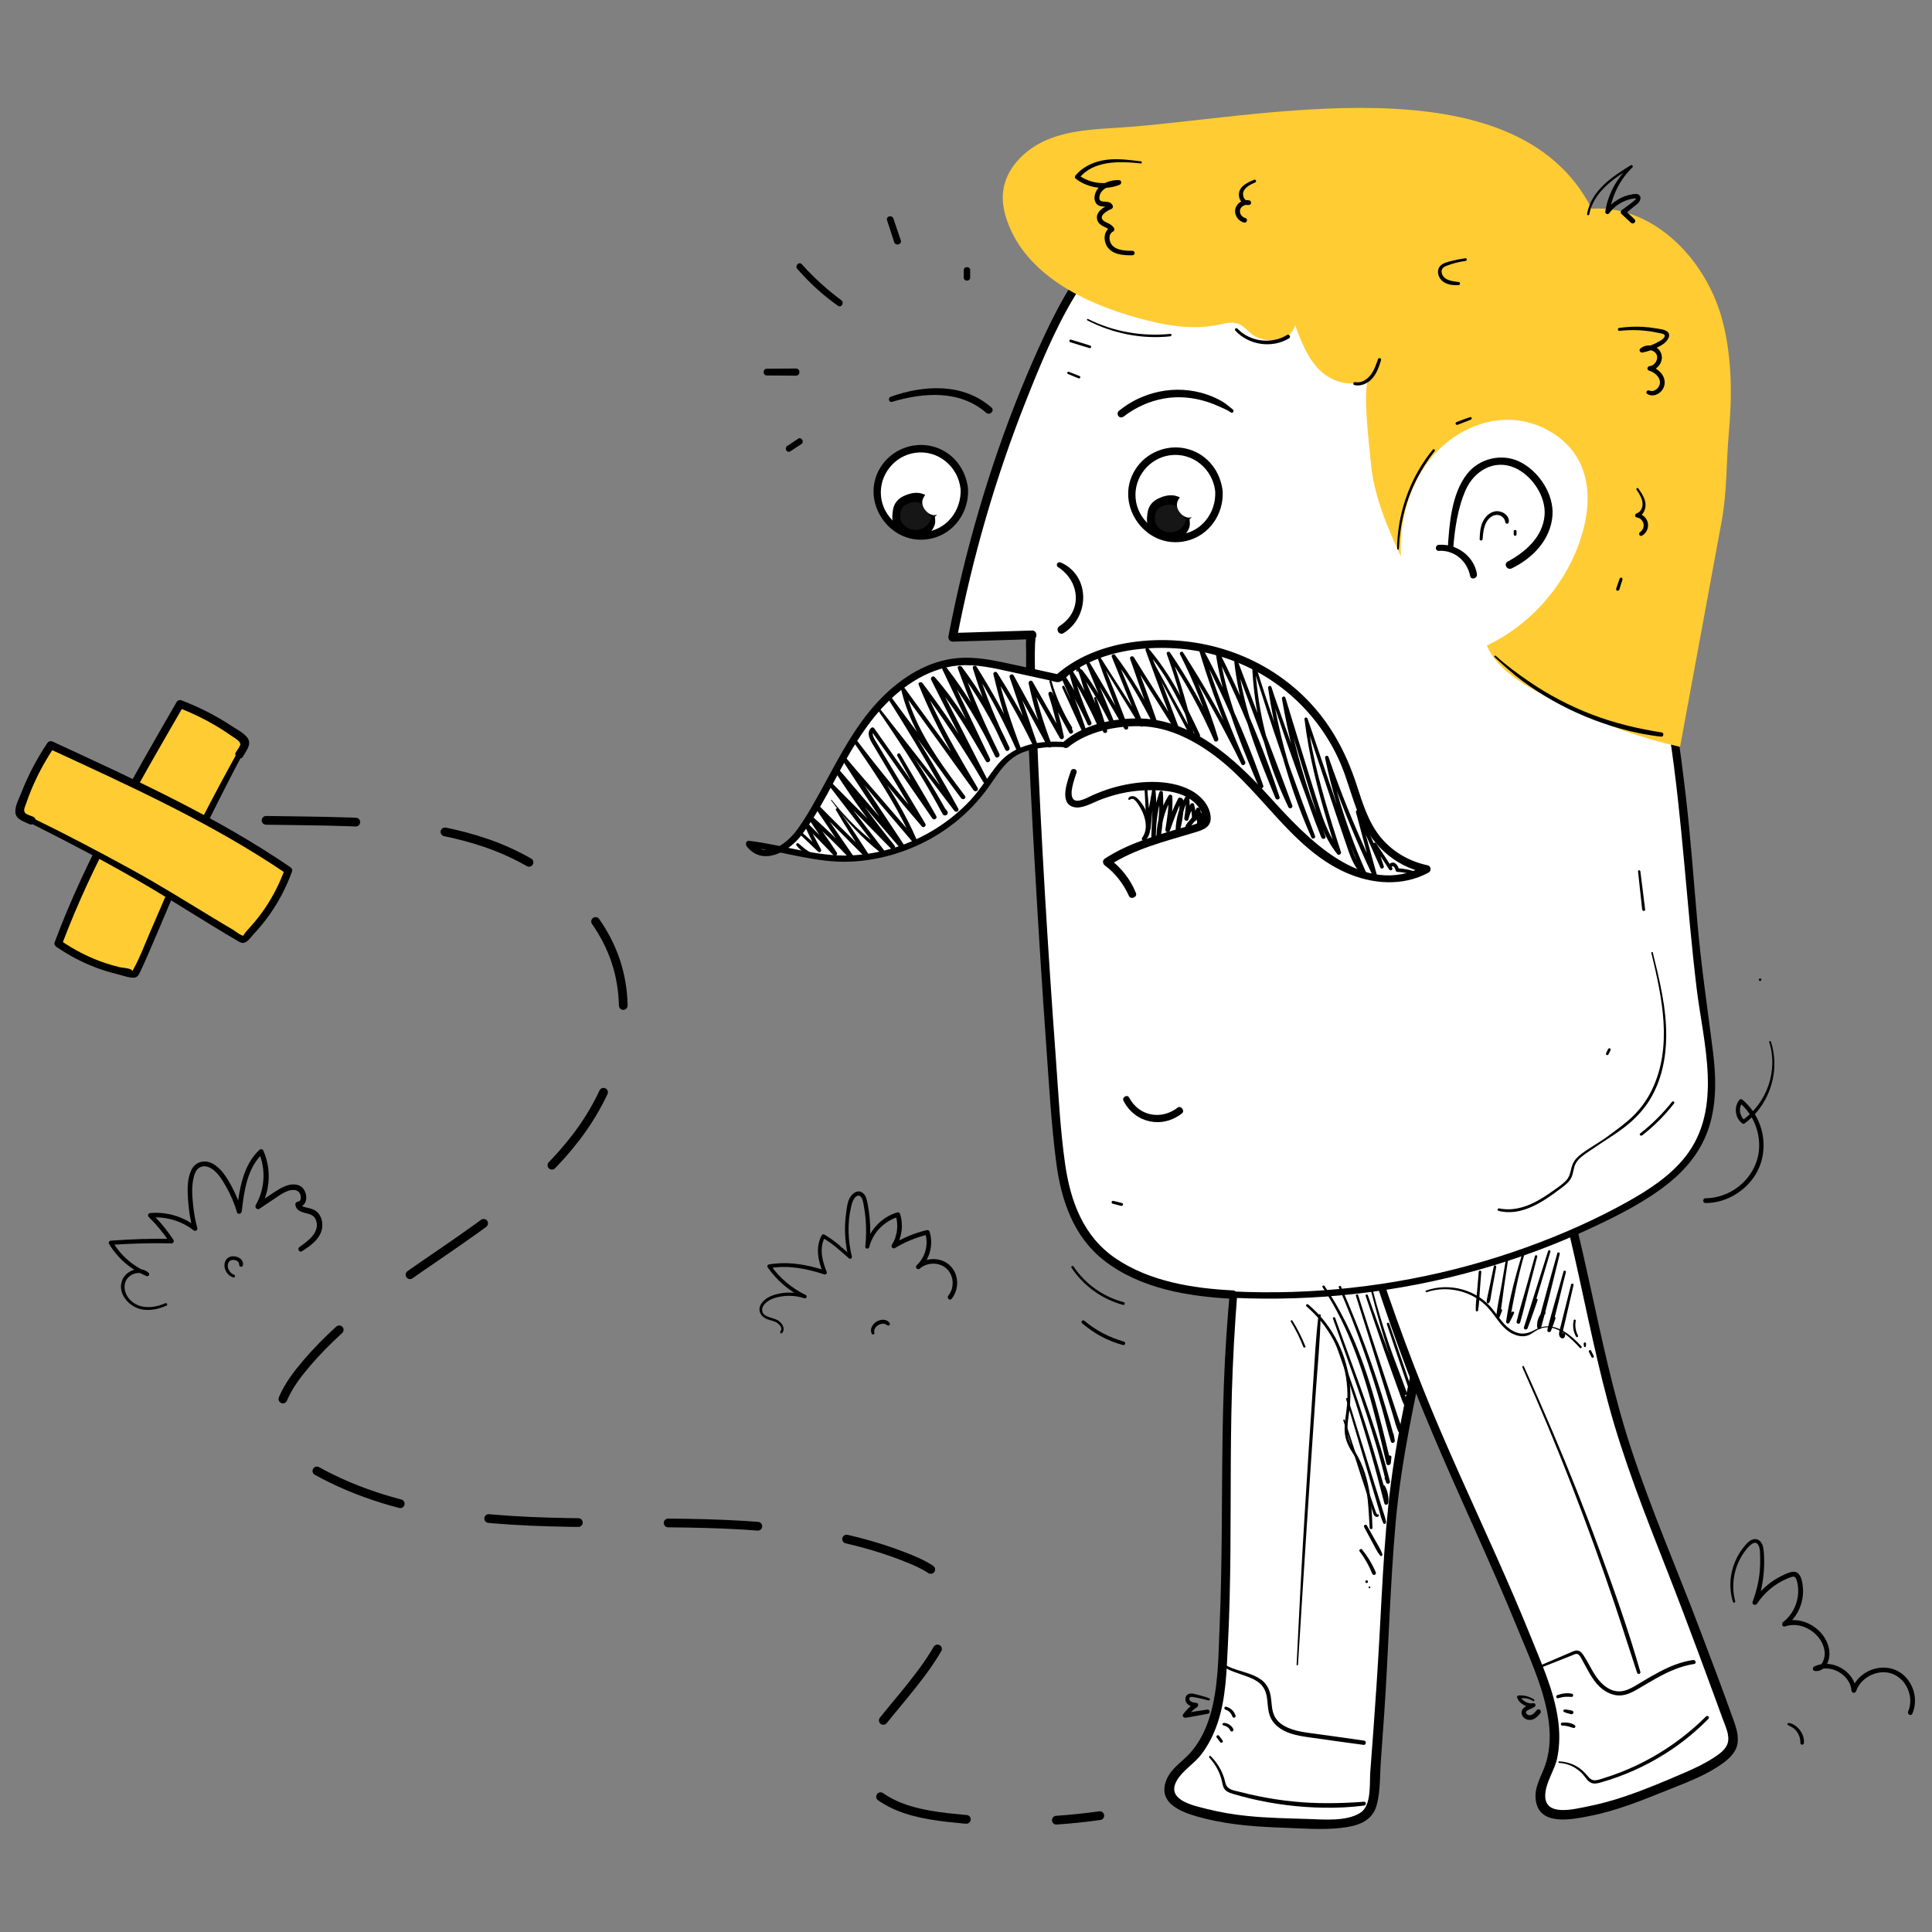 <?xml version="1.0" encoding="UTF-8"?><svg id="Layer_2" xmlns="http://www.w3.org/2000/svg" viewBox="0 0 1000 1000"><rect x="0" y="0" width="1000" height="1000" fill="#808080" stroke="none"/><defs><style>.cls-1{stroke-dasharray:46.47 46.47;}.cls-1,.cls-2{fill:none;stroke:#000;stroke-linecap:round;stroke-miterlimit:10;stroke-width:4.52px;}.cls-3{fill:#fff;}.cls-4{fill:#fc3;}.cls-5{fill:#161616;}</style></defs><path class="cls-3" d="M665.23,497.6c-13.78,61.62-23.09,124.23-27.89,187.19-4.73,62.09-.37,124.51-5.49,186.26-1.22,14.69-5.52,29.88-16.09,40.15-2.7,2.62-5.78,4.9-8,7.94-2.22,3.04-3.44,7.18-1.87,10.6,1.61,3.5,5.56,5.19,9.21,6.42,15.68,5.28,32.42,7.1,48.89,7.35,9.23.14,37.98,3.18,44.14-5.4,2.26-3.15,2.63-7.23,2.92-11.09,1.91-25.45,3.83-50.9,5.22-76.38,1.49-27.36,2.37-54.79,5.87-81.97,8.34-64.69,31.51-127.86,29.34-193.05"/><path d="M663.81,497.2c-14.33,64.03-24.63,129.01-29.06,194.52-2.26,33.35-2.09,66.8-2.37,100.21-.14,16.51-.39,33.02-1.1,49.51-.67,15.49-.53,31.98-5.07,46.93-2.08,6.83-5.27,13.42-10.03,18.79-4.06,4.59-9.81,7.94-12.29,13.77-5.66,13.3,9.58,17.78,19.36,20.26,13.96,3.54,28.14,4.4,42.47,4.9,9.34.33,18.71,1.1,28.04.08,8.2-.9,16.42-2.96,18.82-11.86,1.96-7.25,1.62-15.51,2.16-22.95.6-8.16,1.18-16.31,1.74-24.47,2.24-32.9,2.99-65.92,5.9-98.76,5.66-63.77,27.77-125.04,31.05-189.08.4-7.8.47-15.61.24-23.43-.08-2.83-4.49-2.84-4.41,0,1.81,61.77-18.47,120.83-27.79,181.25-4.69,30.41-5.83,61.14-7.54,91.81-.87,15.68-1.93,31.35-3.07,47.01-.52,7.18-1.07,14.36-1.61,21.53-.47,6.19.79,17.39-5.24,21.14-7.3,4.55-18.84,3.39-27.01,3.14-10.44-.32-20.97-.5-31.36-1.56-7.09-.72-14.15-1.9-21.06-3.65-6.87-1.74-21.3-4.61-15.44-14.72,3-5.17,8.85-8.59,12.52-13.33,3.79-4.89,6.55-10.48,8.54-16.33,4.41-12.98,4.66-27.07,5.36-40.63.82-15.82,1.15-31.66,1.3-47.49.29-31.75-.14-63.51,1.19-95.25,2.95-70.62,13.28-141.63,28.59-210.59.41-1.85-2.43-2.64-2.85-.79h0Z"/><path class="cls-3" d="M675.46,519.14c12.95,61.8,30.38,122.65,52.06,181.95,21.38,58.48,51.18,113.5,72.08,171.84,4.97,13.87,7.34,29.49,1.97,43.21-1.37,3.5-3.24,6.85-4,10.54s-.16,7.96,2.69,10.42c2.92,2.52,7.21,2.43,11.05,2.04,16.46-1.68,32.45-6.95,47.55-13.54,8.46-3.69,35.89-12.82,37.94-23.18.75-3.8-.6-7.67-1.93-11.3-8.79-23.96-17.57-47.92-26.86-71.69-9.97-25.52-20.52-50.86-28.57-77.05-19.18-62.35-24.22-129.44-53.18-187.89"/><path d="M674.03,519.53c13.46,64.25,30.96,127.72,54.09,189.19,11.36,30.18,24.78,59.51,37.88,88.95,6.68,15,13.28,30.03,19.48,45.23,5.93,14.54,13.04,29.73,15.71,45.3,1.41,8.23,1.43,16.78-1.16,24.79-1.95,6.04-5.91,11.68-5.18,18.3,1.54,14.09,18.39,10.54,28.02,8.66,14.05-2.74,27-8.08,40.21-13.37,8.94-3.58,18.18-6.99,26.28-12.28,3.27-2.14,6.69-4.69,8.67-8.15,2.66-4.67,1.24-10.16-.44-14.91-5.65-15.99-11.71-31.85-17.71-47.72-11.69-30.9-24.89-61.28-35.28-92.66-19.29-58.23-24.56-120.44-47.54-177.54-2.72-6.76-5.69-13.41-8.9-19.95-1.25-2.55-5.05-.31-3.81,2.22,26.24,53.48,32.7,113.34,47.94,170.28,7.97,29.8,19.36,58.39,30.6,87.07,5.7,14.56,11.24,29.18,16.68,43.83,2.73,7.36,5.44,14.73,8.14,22.1,1.35,3.69,2.7,7.37,4.05,11.06s3.76,8.5,2.43,12.51c-1.15,3.47-4.96,5.94-7.85,7.78-4.46,2.84-9.29,5.1-14.13,7.2-10.21,4.41-20.62,8.84-31.14,12.39-6.39,2.15-12.91,3.96-19.53,5.25-6.53,1.27-21.74,5.4-21.74-5.55,0-6.63,4.81-12.97,6.18-19.43,1.43-6.77,1.38-13.73.38-20.56-2.11-14.48-8.38-28.32-13.81-41.8-5.7-14.14-11.77-28.13-17.97-42.06-12.7-28.51-25.97-56.79-37.58-85.77-25.97-64.81-45.69-132.87-60.11-201.16-.39-1.86-3.24-1.07-2.85.79h0Z"/><path class="cls-3" d="M638.22,670.11c65.75,3.14,132.94-10.41,192.03-39.68,44.81-22.2,62.13-40.54,53.44-93.18-7.52-45.52-8.55-92.54-14.82-138.34-12.59-92.04-33.28-184.55-78.55-266.4-8.61-15.57-18.59-31.21-33.6-40.59-22.45-14.03-50.98-11.19-77.05-7.42-34.76,5.03-71.22,11.7-98.12,34.43-20.22,17.08-32.84,41.5-43.5,65.86-20.32,46.44-35.43,95.22-44.96,145.1,13.72-.43,27.44-.85,41.15-1.28-4.69.15,10.78,252.81,15.24,276.7,1.8,9.66,3.89,19.43,8.54,28.07,14.69,27.3,49.54,35.27,80.21,36.73Z"/><path d="M638.22,671.75c42.77,1.98,85.8-2.85,127.02-14.47,20.09-5.66,39.73-12.94,58.63-21.78,13.77-6.44,27.68-13.43,39.63-22.94,9.04-7.2,16.42-16.19,20.39-27.14,4.71-12.98,4.44-27.31,2.77-40.83-2.73-21.96-6.03-43.74-7.98-65.81-2.02-22.81-3.63-45.67-6.3-68.42-9.92-84.31-27.88-169.47-63.78-246.81-8.62-18.58-17.79-37.8-30.23-54.18-11.41-15.03-26.47-25.29-45.2-28.66-18.72-3.36-37.88-.81-56.51,1.93-19.09,2.81-38.26,6.1-56.52,12.49-17.69,6.19-34.24,15.44-47.43,28.91-13.72,14.01-23.54,31.31-31.81,48.95-18.46,39.36-32.56,80.99-42.82,123.2-2.67,10.97-5.04,22-7.17,33.08-.27,1.38.61,2.9,2.18,2.86,13.72-.43,27.44-.85,41.15-1.28-.2-1.48-.4-2.95-.6-4.43-3.35.59-2.49,8.65-2.51,10.83-.11,8.7.17,17.41.46,26.1.93,28.46,2.45,56.89,4.06,85.32,1.75,30.94,3.69,61.87,5.9,92.78,1.44,20.09,2.55,40.32,5.16,60.3,2.54,19.49,8.89,38.36,24.88,50.78,18.69,14.51,43.63,18.57,66.65,19.74,2.8.14,2.79-4.2,0-4.35-20.82-1.06-43.02-4.58-60.65-16.48-16.84-11.36-23.55-29.65-26.31-49.1-2.53-17.78-3.41-35.9-4.72-53.79-4.21-57.58-7.76-115.26-10.02-172.96-.42-10.84-.82-21.68-.9-32.52-.03-3.32-.05-6.64.11-9.95.05-.94.22-1.91.22-2.85,0,.79.06-.46.1-.43-.27-.24.17.7-1.22.94,2.52-.44,1.91-4.51-.6-4.43-13.72.42-27.44.85-41.15,1.27.73.95,1.45,1.9,2.18,2.86,8.11-42.16,20.09-83.53,35.93-123.44,14.25-35.92,30.7-75.15,65.24-95.99,16.28-9.82,34.7-15.35,53.21-19.19,18.54-3.85,37.68-7.01,56.61-7.98,19.48-1.01,39.78,1.56,55.37,14.29,14.83,12.11,24.06,29.93,32.75,46.61,38.17,73.3,57.49,154.73,69.82,235.96,6.59,43.41,8.72,87.2,13.96,130.75,3.41,28.35,13.83,62.16-5.76,87.13-7.85,10-18.81,17.13-29.77,23.27-16.77,9.4-34.51,17.2-52.58,23.72-38.86,14.03-79.97,21.81-121.27,23.09-10.19.32-20.37.22-30.55-.24-2.11-.09-2.11,3.19,0,3.29Z"/><circle class="cls-3" cx="608.39" cy="256.09" r="22.61"/><path d="M629,254.34c.54,11.22-7.31,21.4-18.85,22.37-11.21.94-21.42-7.62-22.37-18.85-.91-10.83,7.01-20.72,17.75-22.21,11.78-1.64,22.2,7.06,23.46,18.7.27,2.45,4.15,2.48,3.88,0-1.08-10-7.37-18.57-17.13-21.66-9.84-3.12-20.87.49-27.02,8.75-13.42,18.03,3.47,43.61,25.3,38.56,11.78-2.73,19.41-13.78,18.84-25.65-.12-2.48-4-2.5-3.88,0Z"/><path class="cls-5" d="M614.69,266.7c.95,4.79-1.53,9.96-7.54,10.71-2.31.29-5.17-.18-7.14-1.49-1.36-.9-3.15-2.86-3.8-4.33-.59-1.32-.55-2.82-.41-4.26.13-1.35.34-2.71.92-3.93.94-1.96,3.01-3.16,4.99-3.84,2.47-.84,5.29-1.28,7.6-.07,3.01,1.58,4.81,4.32,5.38,7.2Z"/><path d="M613.98,266.9c.24,1.5-.02,2.73-.78,4.04-.67,1.14-1.33,2.17-2.35,2.93-2.46,1.85-5.99,2.15-8.81.88-1.4-.63-2.6-1.81-3.48-3.12-1.02-1.52-.92-3.34-.62-5.09s1.01-3.1,2.6-4c1.36-.78,3.11-1.29,4.72-1.37,1.96-.1,3.39.6,4.7,1.9,1.05,1.05,2.12,2.78,2.57,4.23.33,1.06,1.34,1.77,2.46,1.61,1-.15,2.07-1.08,1.94-2.2-.29-2.57-1.12-4.81-2.9-6.74-1.81-1.96-4.25-3.3-6.92-3.56s-5.26.53-7.58,1.62-4.25,2.95-5.11,5.44c-.42,1.23-.56,2.57-.68,3.86-.13,1.38-.14,2.84.26,4.18.67,2.21,2.4,4.17,4.18,5.57,3.71,2.91,9.6,3.28,13.62.78,1.86-1.16,3.26-3.04,3.86-5.16.27-.97.25-2.03.14-3.02-.12-1.06-.19-2.12-.41-3.17-.2-.95-1.58-.53-1.43.39Z"/><path class="cls-3" d="M618.66,266.21c2.04-2.65.12-6.28-1.15-8.78-2.38-4.65-7.55-.73-8.27,2.99-.89,4.58,5.82,10.48,9.43,5.78Z"/><circle class="cls-3" cx="476.59" cy="254.82" r="22.61"/><path d="M497.2,253.06c.54,11.22-7.31,21.4-18.85,22.37-11.21.94-21.42-7.62-22.37-18.85-.91-10.83,7.01-20.72,17.75-22.21,11.78-1.64,22.2,7.06,23.46,18.7.27,2.45,4.15,2.48,3.88,0-1.08-10-7.37-18.57-17.13-21.66-9.84-3.12-20.87.49-27.02,8.75-13.42,18.03,3.47,43.61,25.3,38.56,11.78-2.73,19.41-13.78,18.84-25.65-.12-2.48-4-2.5-3.88,0Z"/><path class="cls-5" d="M482.9,265.43c.95,4.79-1.53,9.96-7.54,10.71-2.31.29-5.17-.18-7.14-1.49-1.36-.9-3.15-2.86-3.8-4.33-.59-1.32-.55-2.82-.41-4.26.13-1.35.34-2.71.92-3.93.94-1.96,3.01-3.16,4.99-3.84,2.47-.84,5.29-1.28,7.6-.07,3.01,1.58,4.81,4.32,5.38,7.2Z"/><path d="M482.18,265.62c.24,1.5-.02,2.73-.78,4.04-.67,1.14-1.33,2.17-2.35,2.93-2.46,1.85-5.99,2.15-8.81.88-1.4-.63-2.6-1.81-3.48-3.12-1.02-1.52-.92-3.34-.62-5.09.31-1.79,1.01-3.1,2.6-4,1.36-.78,3.11-1.29,4.72-1.37,1.96-.1,3.39.6,4.7,1.9,1.05,1.05,2.12,2.78,2.57,4.23.33,1.06,1.34,1.77,2.46,1.61,1-.15,2.07-1.08,1.94-2.2-.29-2.57-1.12-4.81-2.9-6.74-1.81-1.96-4.25-3.3-6.92-3.56-2.58-.25-5.26.53-7.58,1.62s-4.25,2.95-5.11,5.44c-.42,1.23-.56,2.57-.68,3.86-.13,1.38-.14,2.84.26,4.18.67,2.21,2.4,4.17,4.18,5.57,3.71,2.91,9.6,3.28,13.62.78,1.86-1.16,3.26-3.04,3.86-5.16.27-.97.25-2.03.14-3.02-.12-1.06-.19-2.12-.41-3.17-.2-.95-1.58-.53-1.43.39Z"/><path class="cls-3" d="M486.86,264.94c2.04-2.65.12-6.28-1.15-8.78-2.38-4.65-7.55-.73-8.27,2.99-.89,4.58,5.82,10.48,9.43,5.78Z"/><path d="M638.07,211.91c-1.68-1.25-3.16-2.71-4.95-3.8-1.77-1.08-3.61-2.01-5.52-2.81-3.94-1.65-8-2.71-12.24-3.23-8.25-1.02-16.69.23-24.34,3.45-4.35,1.83-8.38,4.24-12,7.27-.8.67-.68,2.02,0,2.72.8.82,1.9.63,2.72,0,6.05-4.68,13.09-7.84,20.62-9.22,7.57-1.38,15.42-.6,22.71,1.77,2.03.66,4.03,1.45,5.97,2.34,2.06.95,4.24,1.79,6.1,3.1.98.69,1.87-.9.93-1.6h0Z"/><path class="cls-4" d="M891.9,167.47c-7.57-31.85-35.36-61.47-68.03-59.45-40.08-78.51-173.95-46.34-245.15-41.92-12.46.77-25.23,1.4-36.74,6.25-11.51,4.85-21.69,14.94-22.84,27.37-.47,5.1.58,10.24,2.32,15.06,9.84,27.25,39.25,42,67.18,49.72,13.62,3.77,28,6.52,41.84,3.63,3.52-.73,7.26-1.81,10.59-.47,2.4.97,4.14,3.03,6.11,4.71,7.15,6.1,20.95,5.06,23.16-4.07,3.2,8.67,6.63,17.68,13.43,23.94,6.79,6.26,18.03,8.76,25.27,3.01-4.55,3.61,0,37.76.53,44.35,1.32,16.26,8.63,33.78,15.51,48.37-.61-16.36,3.1-33.17,12.39-46.65,9.29-13.48,24.52-23.22,40.87-24s33.26,8.33,39.93,23.28c5.19,11.63,3.98,25.21.16,37.36-7.67,24.34-25.8,45.19-48.84,56.16,6.82,16.28,28.81,25.36,43.92,32.76,17.84,8.73,36.7,15.37,56.09,19.68,7.17-38.89,14.34-77.78,21.51-116.66,2.93-15.91,2.31-30.23,3.75-46.04,1.71-18.88,1.6-37.88-2.93-56.4Z"/><path d="M752.18,283.98c.76-10.09,2.34-21.06,6.47-30.4,4.36-9.84,14.74-16.07,25.31-11.48,9,3.91,16.43,14.96,15.49,24.82-1.05,11.12-9.84,18.76-19.06,23.75-2.34,1.27-.28,4.67,2.06,3.53,10.82-5.25,20.12-14.76,21.1-27.28.88-11.2-7.18-23.26-17.18-28.03-9.24-4.41-20.78-1.57-27.05,6.46-8.07,10.33-9.17,26.05-9.97,38.63-.12,1.81,2.68,1.8,2.82,0h0Z"/><path d="M744.72,285.12c8.01-.51,14.68,5.24,16.21,12.97.46,2.34,3.9,1.31,3.53-.97-1.48-9.28-10.54-15.79-19.75-15.13-2,.14-2.02,3.26,0,3.13h0Z"/><path d="M547.68,293.55c11.42,7.36,12.74,22.91.67,30.54-2.27,1.44-.2,5.04,2.12,3.62,13.61-8.33,14.03-29.7-1.38-36.56-1.61-.72-2.95,1.41-1.41,2.41h0Z"/><path d="M461.75,207.98c16.33-4.84,34.96-6.26,48.67,5.66,1.87,1.63,4.63-1.1,2.74-2.74-14.69-12.78-34.79-11.69-52.13-5.55-1.63.58-.98,3.13.72,2.63h0Z"/><path d="M554.27,399.08c-1.53,4.6-6.29,16.45,1.23,18.59,4.36,1.24,9.48-1.92,13.31-3.44,7.32-2.9,15.09-4.77,22.96-5.12,7.59-.33,16.74-.09,23.42,3.98,3.22,1.96,6.12,4.9,7.08,8.65,1.22,4.75-6.85,5.69-10.2,6.66-13.88,4.04-27.9,8.03-40.14,15.97-1.43.92-1.27,2.68,0,3.63,5.54,4.16,9.57,9.53,12.45,15.8.92,2,4.44.56,3.6-1.52-2.95-7.3-7.64-13.19-13.93-17.91v3.63c13.41-8.71,28.91-12.47,44.03-17.03,4.97-1.5,9.33-2.87,8.48-8.92-.78-5.6-5.19-10.31-10-12.9-12.01-6.47-28.76-4.97-41.35-1.17-3.23.97-6.37,2.18-9.47,3.52-1.99.86-6.76,3.74-9.3,2.75-4.05-1.58-.05-11.65.77-14.37.57-1.89-2.32-2.66-2.94-.81h0Z"/><path class="cls-3" d="M551.6,385.46c-9.44-.83-23.61.65-30.5,7.25-4.43,4.24-7.56,9.62-11.16,14.58-18.28,25.22-50.37,39.73-81.38,36.79-13.77-1.31-27.09-5.76-40.85-7.19,3.3,4.86,10.57,5.6,15.89,3.11s9.07-7.38,12.33-12.27c11.43-17.13,19.45-36.41,31.52-53.1,12.07-16.69,29.71-31.19,50.28-32.22,8.25-.42,16.44,1.36,24.51,3.12,8.49,1.85,16.98,3.71,25.48,5.56,22.95-21,64.44-21.61,92.14-10.88,25.77,9.98,46.99,31.15,57.01,56.9,4.66,11.97,7.13,25.07,14.63,35.5,6.38,8.88,16.25,15.19,26.98,17.26-14.2,8.2-32.67,5.21-46.85-3.03-14.17-8.24-25.07-20.97-36.08-33.12-15.12-16.69-33.66-34.15-56.32-38.88-14.21-2.96-36.75,1.02-47.64,10.62"/><path d="M551.6,384.09c-12.67-.99-26.43.99-34.9,11.28-5.08,6.17-9.06,13.08-14.56,18.95-5.23,5.58-11.17,10.45-17.65,14.52-13.14,8.25-28.39,13.2-43.92,13.91-18.03.83-35.14-5.49-52.88-7.53-1.62-.19-1.95,1.86-1.18,2.84,8.23,10.54,21.81,2.71,28.11-5.51,10.28-13.41,17.17-29.23,25.77-43.69,8.35-14.06,18.45-27.49,32.53-36.26,7.03-4.38,14.95-7.45,23.24-8.15,9.24-.78,18.38,1.41,27.34,3.37,4.25.93,8.49,1.86,12.74,2.79,2.43.53,4.85,1.06,7.28,1.59,1.38.3,3.28,1.15,4.7.8,2.32-.58,4.74-3.78,6.77-5.16,2.8-1.9,5.76-3.55,8.83-4.98,12.95-6.02,27.64-7.96,41.81-7.42,29.62,1.14,57.17,14.62,75.47,38.12,5.13,6.59,9.44,13.85,12.72,21.53,3.66,8.59,5.83,17.72,9.38,26.35,6.31,15.38,18.18,26.87,34.72,30.37-.16-1.24-.32-2.48-.49-3.72-31.89,17.45-61.15-14.57-80.47-35.82-17.92-19.72-40.83-40.97-69.3-40.42-13,.25-27.41,3.51-37.39,12.28-1.81,1.59.8,4.08,2.61,2.61,10.09-8.17,24.81-11.14,37.51-10.85,14.93.34,28.8,7.78,40.33,16.8,22.97,17.97,38.32,46.51,65.55,58.8,13.72,6.19,29.71,7.5,43.22.12,1.49-.81,1.23-3.36-.49-3.72-9.43-2-17.95-6.83-24.17-14.27-6.59-7.88-9.55-17.96-12.69-27.54-5.21-15.93-12.77-30.39-24.35-42.65-22.11-23.41-53.92-34.47-85.82-31.72-16.61,1.43-33.1,6.7-45.7,17.95l1.95-.51c-9.74-2.12-19.46-4.32-29.21-6.35-8.53-1.78-17.17-3.13-25.88-1.89-15.12,2.15-28.36,11.2-38.61,22.15-11.84,12.64-19.81,28.17-28.05,43.24-4.31,7.88-8.62,15.92-13.91,23.2s-16.33,15.6-23.7,6.22l-1.18,2.84c17.75,1.99,34.82,8.27,52.88,7.41,14.07-.67,27.93-4.66,40.3-11.38,12.47-6.77,23.17-16.3,31.32-27.91,5.08-7.25,9.34-14.58,18.15-17.61,6.77-2.33,14.16-2.78,21.25-2.25,1.75.13,1.74-2.59,0-2.73h0Z"/><path d="M581.56,569.87c6.05,11.57,20.09,14.42,30.26,6.39,1.66-1.31-.59-4.25-2.28-2.95-8.46,6.54-20,4.45-25.06-5.15-1.02-1.93-3.94-.22-2.93,1.71h0Z"/><path d="M543.17,352.74c2.2,8.66,5.6,16.87,10.24,24.5.56.91,2.01.07,1.44-.84-4.62-7.44-8.24-15.53-10.62-23.96-.19-.68-1.24-.4-1.07.29h0Z"/><path d="M557.84,347.39c-.1-1.44-.27-2.89-.26-4.34l-.96.13c.73,2.99,2.22,5.95,3.38,8.79,1.22,2.99,2.45,5.98,3.67,8.97,2.42,5.9,4.85,11.8,7.24,17.71.52,1.28,2.54.81,2.12-.59-1.7-5.66-3.49-11.4-5.64-16.9-.25-.65-1.2-.41-1.05.29,1.23,5.77,2.88,11.54,4.57,17.2l2.01-.85c-2.56-5.84-5.09-11.7-7.63-17.55-1.25-2.89-2.51-5.78-3.76-8.66-1.26-2.9-2.36-6.11-4.03-8.79-.3-.48-1.01-.16-.9.38.29,1.38.42,2.81.6,4.21.05.38.65.41.62,0h0Z"/><path d="M701.03,199.31c3.32.75,6.73-.75,9.01-3.17,2.54-2.7,3.73-6.29,4.79-9.76.31-1.03-1.24-1.43-1.59-.44-1.06,2.97-2.11,6.2-4.2,8.63-1.85,2.14-4.66,3.8-7.58,3.22-.99-.2-1.41,1.29-.42,1.52h0Z"/><path d="M773.59,340.12c4.59,4.29,9.25,8.46,14.28,12.24,5.07,3.81,10.46,7.23,15.98,10.35,11.01,6.21,22.83,11.07,35.01,14.47,6.88,1.92,13.9,3.34,21,4.11,1.23.13,1.53-1.98.29-2.17-12.29-1.91-24.38-4.78-36.01-9.23-11.64-4.44-22.76-10.3-33.03-17.35-5.86-4.02-11.63-8.25-16.87-13.07-.44-.4-1.09.25-.65.65h0Z"/><path d="M724,284.26c.23-1.63.22-3.31.37-4.95.17-1.84.4-3.68.67-5.51.52-3.48,1.26-6.92,2.21-10.31,1.95-6.93,4.79-13.57,8.42-19.79,2.06-3.53,4.35-6.95,6.87-10.17.47-.6-.35-1.46-.86-.86-9.26,11.22-15.26,25-17.55,39.35-.31,1.93-.54,3.86-.7,5.81-.16,2.07-.4,4.25-.19,6.32.04.38.68.56.74.1h0Z"/><path d="M754.36,219.89c2.31-.87,4.62-1.74,6.9-2.7.33-.14.57-.44.47-.82-.09-.33-.48-.58-.82-.47-2.34.78-4.64,1.65-6.95,2.53-.38.15-.64.51-.53.93.1.37.55.67.93.53h0Z"/><path d="M639.42,171.14c6.95,7.57,19.05,9.31,27.82,3.96,1.11-.67.09-2.42-1.02-1.74-8.03,4.97-19.24,3.58-25.75-3.28-.67-.7-1.71.35-1.06,1.06h0Z"/><path d="M590.49,83.5c-6.6-.77-13.22-1.76-19.83-.46-5.3,1.04-10.44,3.53-13.94,7.74-.37.44-.54,1.25,0,1.66,6.39,4.95,15.21,6.23,22.74,3.22,1.26-.5,1.15-2.38-.33-2.44-4.93-.21-11.15,2.31-12.42,7.57-.46,1.91-.2,4.21,1.58,5.36.86.56,1.87.69,2.87.75.51.03,2.24-.16,2.4.45l.89-1.56c-2.95,1.18-7.17,3.63-6.66,7.4.22,1.63,1.33,2.83,2.7,3.65,1.28.77,3.07,1.2,3.94,2.5l.46-1.75c-3.71,1.81-3.87,6.91-1.83,10.04,2.78,4.26,8.53,4.57,13.1,4.5,1.48-.02,1.48-2.28,0-2.3-3.46-.04-8.18-.1-10.61-3.02-1.64-1.97-2.01-5.73.63-7.01.6-.29.82-1.21.46-1.75-.68-1.03-1.6-1.74-2.69-2.32s-2.37-.96-3.15-1.88c-2.06-2.44,2.57-4.91,4.32-5.62.64-.26,1.08-.84.89-1.56-.51-1.87-2.27-2.19-3.97-2.27s-3.14-.16-3.02-2.19c.28-4.68,6.19-6.68,10.11-6.52-.11-.81-.22-1.63-.33-2.44-6.88,2.77-14.67,1.69-20.65-2.67l.24,1.85c7.51-9.57,21.22-8.99,32.1-7.85.7.07.69-1.01,0-1.09h0Z"/><path d="M649.23,93.03c-3.14,1.23-7.31,3.05-7.91,6.83-.51,3.22,1.85,6.76,5.34,6.21,1.21-.19,1.11-2.09,0-2.35-3.03-.72-6.38,1.15-7.2,4.22-.84,3.15,1.34,6.54,4.48,7.25,1.52.34,2.16-1.95.64-2.34-1.79-.45-3.18-2.38-2.71-4.24.44-1.75,2.41-2.87,4.14-2.53v-2.35c-2.12.42-3-2.83-2.48-4.35.9-2.63,3.93-3.95,6.26-5.01.74-.34.21-1.63-.56-1.33h0Z"/><path d="M758.53,133.69c-2.35.29-4.69.73-6.98,1.32-1.98.51-4.47,1.01-5.98,2.51-1.25,1.25-1.52,3.11-1.04,4.77.52,1.81,1.79,3.27,3.45,4.13,2.15,1.11,4.57,1.27,6.95,1.17.85-.04,1.15-1.43.21-1.58-2.99-.47-6.99-.62-8.54-3.7-.54-1.08-.67-2.5.14-3.48.54-.65,1.37-1.02,2.14-1.32.93-.36,1.88-.68,2.84-.97,2.23-.68,4.5-1.16,6.81-1.47.86-.11.88-1.49,0-1.38h0Z"/><path d="M822.58,111c2.14-11.41,12.68-18.96,22.21-24.24l-.85-1.11c-6.87,6.13-11.65,14.65-13.02,23.78-.19,1.27,1.28,1.94,2.06.87,2.47-3.38,6.07-5.86,10.09-7,.96-.27,1.94-.49,2.93-.59.26-.03.52-.05.78-.06.09-.21.07-.14-.06.2-.1.41-.59.78-.89,1.04-1.98,1.72-4.2,3.2-6.3,4.78-.64.48-.94,1.43-.27,2.06,1.64,1.53,3.27,3.09,4.94,4.59,1.24,1.1,3.03-.66,1.83-1.83-1.61-1.57-3.28-3.08-4.92-4.61v1.85c1.36-1.13,2.72-2.26,4.09-3.38,1.14-.93,2.54-1.78,3.33-3.04.57-.9.88-2.1.2-3.03-.86-1.17-2.37-.93-3.62-.75-5.67.82-10.74,4.03-14.08,8.64.69.29,1.38.58,2.06.87,1.31-8.89,5.35-17.12,11.84-23.39.57-.55-.17-1.52-.85-1.11-9.67,5.88-20.47,13.15-22.61,25.15-.13.72.97,1.04,1.11.31h0Z"/><path d="M838.17,171.26c6.76-.77,13.64-.44,20.28,1.06,1.04.23,3.82.39,3.11,1.97-.58,1.28-2.04,2.01-3.2,2.66-2.76,1.55-5.73,2.58-8.83,3.21l1.17,2.01c1.9-1.69,5.42-1.12,6.64,1.15,1.33,2.46-.7,5.91-3.43,6.16-1.32.12-1.71,1.98-.32,2.39,2.72.8,5.64,3.11,5.6,6.21-.03,2.47-2.94,5.18-5.45,4.07-1.21-.53-2.27,1.13-1.06,1.82,3.72,2.12,8.24-.99,8.87-4.93.73-4.57-3.28-8.33-7.32-9.52l-.32,2.39c4.4-.42,7.68-5.4,5.65-9.55-1.9-3.88-7.44-4.67-10.56-1.9-.96.86.08,2.23,1.17,2.01,3.76-.77,7.43-2.23,10.65-4.34,2.15-1.41,4.94-5.12,1.54-6.91-1.57-.83-3.73-1-5.46-1.29-2.12-.35-4.25-.61-6.39-.74-4.19-.25-8.38-.03-12.53.56-.84.12-.65,1.58.2,1.49h0Z"/><path d="M847.06,253.44c1.47,2.2,3.05,4.6,3.12,7.34.05,2.11-.99,4.29-3.08,4.97-.89.29-1.1,1.85,0,2.02,3.85.62,5.01,5.37,1.79,7.66-1.08.77-.13,2.49,1.05,1.8,2.28-1.32,3.48-3.96,2.97-6.55s-2.72-4.56-5.26-4.93v2.02c2.57-.88,3.93-3.46,4.06-6.06.16-3.3-1.9-6.25-3.67-8.85-.41-.6-1.39-.04-.98.57h0Z"/><path d="M838.32,299.55c-.6,1.72-1.21,3.45-1.81,5.17-.15.42.17.95.59,1.04.46.11.9-.14,1.04-.59.55-1.74,1.1-3.48,1.65-5.22.12-.39-.15-.83-.53-.94-.42-.12-.8.14-.94.53h0Z"/><path d="M412.2,437.5c1.08,1.48,2.49,2.67,3.94,3.78.7.53,1.41,1.04,2.15,1.52s1.76,1.31,2.67,1.07c.39-.1.69-.57.55-.96v.42c.03-.1.04-.21.01-.31-.02-.14-.06-.28-.13-.4-.13-.23-.37-.4-.58-.54-.36-.25-.76-.44-1.13-.66-.77-.46-1.53-.95-2.26-1.47-1.43-1.02-2.69-2.23-4.05-3.33-.29-.23-.66-.3-.97-.06-.26.21-.41.65-.19.96h0Z"/><path d="M413.59,431.48c3.3,3.1,6.61,6.18,9.86,9.34.79.76,1.99-.2,1.49-1.15-2.36-4.5-4.83-8.94-6.9-13.59-.5.39-1.01.78-1.51,1.17,4.97,5.09,9.98,10.17,14.83,15.38.86.93,2.45-.28,1.76-1.36-4.13-6.44-8.67-12.65-13.03-18.95l-1.68,1.29c7.44,6.59,14.55,13.53,21.39,20.75.88.93,2.56-.3,1.81-1.4-6.07-8.95-12.23-17.84-18.44-26.69-.53.41-1.07.83-1.6,1.24,9.12,8.84,17.99,17.96,26.97,26.94.84.84,2.36-.26,1.68-1.3-5.34-8.25-10.67-16.57-16.48-24.5-.45-.62-1.44-.08-1.05.61,4.88,8.52,10.31,16.75,15.68,24.97l1.68-1.3c-9.02-8.95-18.16-17.78-27.04-26.87-.79-.81-2.26.26-1.6,1.24,6.01,8.98,12.07,17.93,18.21,26.82l1.81-1.4c-6.89-7.16-14.09-14.02-21.51-20.63-.86-.76-2.39.24-1.68,1.29,4.28,6.34,8.43,12.81,12.94,19,.59-.45,1.17-.91,1.76-1.36-5.11-4.96-10.07-10.08-15.05-15.16-.81-.83-1.93.22-1.51,1.17,2.07,4.64,4.22,9.27,6.92,13.58l1.49-1.15c-3.43-2.96-6.8-6-10.18-9.02-.69-.62-1.71.38-1.03,1.03h0Z"/><path d="M430.15,414.21c7.36,10.23,16.13,19.82,26.14,27.53.82.63,2.07-.62,1.44-1.44-8.86-11.61-17.81-23.15-26.79-34.66l-1.48,1.48c10.7,10.66,21.23,21.49,31.83,32.24,1.12,1.14,2.68-.53,1.72-1.72-10.07-12.35-19.49-25.2-28.13-38.59l-1.92,1.48c11.21,13.04,22.39,26.1,33.58,39.16.91,1.07,2.73-.33,1.95-1.5-10.38-15.65-20.68-31.36-31.34-46.82-.55.42-1.09.84-1.64,1.26,6.35,7.16,12.46,14.55,18.67,21.83,6.21,7.29,12.43,14.57,18.64,21.86.92,1.08,2.26-.3,1.79-1.38-6.12-14.39-14.56-27.65-23.35-40.52-2.51-3.67-5.08-7.3-7.6-10.97l-1.64.96c11.18,14.89,22.93,29.33,35.13,43.38.87,1,2.46-.29,1.81-1.39-4.9-8.3-9.91-16.54-14.89-24.8-2.49-4.13-4.97-8.26-7.46-12.39-1.2-1.99-2.43-3.97-3.6-5.98-.79-1.35-2.07-3.66-.66-5l-1.62-.21c10.78,15.05,21.32,30.27,31.8,45.53.86,1.25,2.82.15,2.06-1.2-6.01-10.77-12.5-21.27-18.61-31.98-.56-.98-2.08-.1-1.52.89,6.11,10.71,11.86,21.65,18.07,32.3l2.06-1.2c-10.69-15.12-21.45-30.21-32.08-45.37-.39-.55-1.1-.69-1.62-.21-3.19,2.99.43,7.75,2.08,10.52,2.64,4.43,5.27,8.86,7.91,13.28,5.36,9,10.66,18.03,16.1,26.97.6-.46,1.21-.93,1.81-1.39-12.28-13.75-23.97-28.04-35.12-42.71-.72-.95-2.35-.06-1.64.96,8.91,12.8,17.7,25.82,24.9,39.67,2.05,3.93,3.95,7.94,5.71,12.01.6-.46,1.2-.92,1.79-1.38-6.25-7.25-12.49-14.5-18.74-21.76-6.24-7.25-12.61-14.42-18.71-21.79-.75-.91-2.27.27-1.64,1.26,10.11,15.81,20.6,31.39,30.99,47.02l1.95-1.5c-11.21-13.04-22.42-26.08-33.6-39.14-.9-1.05-2.67.32-1.92,1.48,8.73,13.57,18.23,26.65,28.53,39.07l1.72-1.72c-10.69-10.66-21.46-21.25-32.06-32.01-.81-.82-2.38.3-1.64,1.27,8.87,11.6,17.78,23.17,26.77,34.67l1.28-1.66c-5.05-3.79-9.93-7.68-14.48-12.07-4.47-4.32-8.62-8.95-12.44-13.85-.13-.16-.41.05-.29.22h0Z"/><path d="M455.5,369.14c9.2,13.55,18.3,27.15,26.42,41.38,1.16,2.03,2.3,4.08,3.43,6.13.53.96,1.05,1.92,1.56,2.88.23.44.44.93.8,1.29.1.1.22.19.33.27.28.21.21.33.16.03l.12-.92.81-.37.66.51-.04-.06-.17,1.33.08-.09c.72-.87-.23-2.47-1.31-1.7l-.1.07c-.37.26-.68.77-.51,1.24.45,1.2,2.33,1.3,2.75-.01.2-.64-.08-1.33-.56-1.77-.8-.75-1.24-1.76-1.79-2.72-2.31-4.07-4.68-8.11-7.12-12.11-4.88-7.99-10.01-15.85-15.45-23.47-3.03-4.24-6.2-8.33-9.51-12.37-.26-.32-.8.1-.57.44h0Z"/><path d="M454.93,368.3c10.11,13.3,20.22,26.61,30.33,39.91,2.9,3.82,5.81,7.64,8.71,11.46.88,1.16,2.74.18,2-1.17-8.29-15.28-17.28-30.22-26.52-44.94-2.62-4.18-5.28-8.34-7.96-12.49l-1.61.94c12.69,16.95,25.04,34.17,37.65,51.19l1.99-1.16c-9.93-13.2-20.07-26.67-26.52-42-1.82-4.33-3.31-8.79-4.41-13.35l-1.92.81c12.51,17.11,24.85,34.34,37.25,51.53.89,1.24,2.9.15,2.09-1.22-7.99-13.58-16.04-27.14-22.84-41.37-1.98-4.13-3.86-8.3-5.53-12.57l-1.98.84c11.97,16.05,23.06,32.75,33.22,50.01.82,1.4,2.89.17,2.16-1.27-8.93-17.61-17.96-35.17-27.02-52.71-.61.47-1.22.94-1.83,1.41,11.14,12.65,19.65,27.29,28.09,41.81.8,1.37,2.76.17,2.1-1.23-7.49-15.81-15.1-31.58-22.58-47.4l-1.99,1.16c10.68,13.98,19.84,29.08,27.31,45.01l2.17-1.27c-7.22-14.6-13.85-29.5-19.34-44.84l-2.01.85c9.64,13.02,17.78,27.07,24.44,41.84l2.1-1.23c-6.74-13.36-12.41-27.25-16.89-41.53-.64.27-1.27.54-1.91.81,8.57,13.29,15.95,27.39,22.35,41.84.56,1.26,2.75.36,2.25-.95-4.76-12.6-8.99-25.38-12.04-38.52l-1.93.81c7.4,11.69,14.14,23.79,20.22,36.22.59,1.2,2.6.36,2.17-.91-3.93-11.59-7.88-23.17-11.88-34.73l-2.1.89c6.56,11.82,13.01,23.71,19.49,35.58.63,1.15,2.66.36,2.16-.91-4.07-10.5-7.35-21.31-9.76-32.31-.68.29-1.36.57-2.04.86,5.38,9.33,10.7,18.69,16.02,28.06.65,1.15,2.3.35,2.05-.87-1.53-7.6-3.57-15.01-5.94-22.39-.64.27-1.28.54-1.92.81,3.54,6.54,7.07,13.09,10.62,19.63.67,1.23,2.55.13,1.88-1.1-3.55-6.54-7.13-13.06-10.69-19.59-.56-1.04-2.29-.33-1.92.81,2.36,7.34,4.25,14.88,5.8,22.43.68-.29,1.37-.58,2.05-.87-5.37-9.34-10.73-18.68-16.04-28.05-.64-1.14-2.29-.35-2.04.86,2.32,11.03,5.52,21.85,9.63,32.34.72-.3,1.44-.61,2.16-.91-6.53-11.84-13.1-23.66-19.55-35.55-.61-1.13-2.52-.36-2.1.89,3.89,11.6,7.84,23.18,11.82,34.75.72-.3,1.44-.61,2.17-.91-6.13-12.4-12.98-24.45-20.45-36.09-.64-1-2.21-.37-1.93.81,3.12,13.08,6.82,26.07,11.69,38.61.75-.32,1.5-.63,2.25-.95-6.56-14.43-14.23-28.25-22.68-41.65-.61-.97-2.26-.37-1.91.81,4.4,14.52,10,28.64,16.8,42.2.71,1.42,2.73.18,2.1-1.23-6.62-14.77-14.94-28.76-24.65-41.72-.68-.9-2.47-.43-2.01.85,5.65,15.49,11.92,30.76,19.3,45.52.72,1.45,2.85.18,2.17-1.27-7.54-15.9-16.76-30.97-27.49-44.91-.89-1.16-2.65-.21-1.99,1.16,7.54,15.8,14.95,31.65,22.47,47.46l2.1-1.23c-8.57-14.69-17.25-29.42-28.54-42.23-.91-1.04-2.4.28-1.83,1.41,8.9,17.63,17.84,35.24,26.87,52.8.72-.42,1.44-.84,2.16-1.27-10.26-17.21-21.44-33.85-33.51-49.84-.66-.88-2.48-.42-1.98.84,5.91,14.84,13.33,28.89,21.32,42.7,2.31,3.99,4.69,7.93,7.05,11.88l2.09-1.22c-12.53-17.11-25.11-34.18-37.53-51.37-.68-.94-2.21-.41-1.92.81,3.86,16.36,12.7,30.88,22.41,44.4,2.8,3.89,5.67,7.73,8.56,11.55.88,1.17,2.88.03,1.99-1.16-12.62-17.03-25.5-33.87-38.03-50.97-.69-.94-2.26-.09-1.61.94,9.31,14.7,18.27,29.61,26.85,44.74,2.43,4.29,4.81,8.62,7.24,12.92l1.82-1.41c-10.31-13.15-20.63-26.29-30.94-39.44-2.96-3.77-5.92-7.55-8.88-11.32-.46-.58-1.49.2-1.03.8h0Z"/><path d="M549.8,355.87c3.82,8.2,7.43,16.48,11.19,24.7.46,1,2.09.29,1.77-.74-3.38-10.88-7.64-21.46-12.55-31.73l-1.72,1c5.56,8.17,10.35,16.89,14.47,25.86.59,1.28,2.48.17,1.89-1.11-3.91-8.52-7.13-17.34-9.54-26.4l-1.87.79c5.39,8.44,10.09,17.31,14.23,26.43.51,1.11,2.46.31,1.99-.84-3.55-8.7-6.65-17.59-9.25-26.62l-1.76,1.03c6.72,8.36,11.7,17.94,16.64,27.41.53,1.02,2.35.3,1.9-.8-4.29-10.51-8.63-21-12.97-31.49-.58.25-1.17.49-1.75.74,6.57,10.97,13,22.04,19.48,33.06.59,1,2.39.34,1.95-.82-4.76-12.36-9.39-24.85-14.85-36.92l-1.07.63c7.45,11.8,14.68,23.75,22.05,35.61.56.91,2.24.32,1.81-.76-4.76-11.88-9.63-23.72-14.51-35.55l-1.64.95c8.61,10.68,15.14,23,21.49,35.11.58,1.11,2.47.35,2.05-.86-3.94-11.42-8.05-22.79-12.25-34.12l-1.94.82c7.97,12.26,15.69,24.7,23.45,37.09.63,1,2.44.37,1.99-.84-5.14-13.86-10.4-27.67-15.76-41.45l-1.55.9c11.5,12.86,18.59,28.99,25.82,44.45.64,1.38,2.68.18,2.04-1.19-7.36-15.74-15.2-31.27-26.55-44.57-.59-.69-1.86.04-1.55.9,5.04,13.89,10.18,27.73,15.45,41.54l1.99-.84c-7.88-12.32-15.83-24.61-23.5-37.06-.61-.99-2.34-.36-1.94.82,3.92,11.42,7.94,22.82,12.13,34.15.68-.29,1.37-.58,2.05-.86-6.74-12.2-13.45-24.34-22.04-35.36-.59-.76-2,.07-1.64.95,4.78,11.87,9.58,23.74,14.5,35.56l1.81-.76c-7.54-11.76-15.23-23.42-22.69-35.23-.36-.57-1.36-.22-1.13.48,2.05,6.24,4.4,12.43,6.76,18.56,2.37,6.16,4.76,12.31,7.17,18.45l1.95-.82c-6.57-10.98-13.19-21.92-19.67-32.96-.53-.9-2.17-.3-1.75.74,4.25,10.52,8.51,21.03,12.81,31.53l1.9-.8c-5.05-9.65-10.17-19.27-16.94-27.85-.68-.86-2.03.08-1.76,1.03,2.51,9.07,5.56,17.95,9.18,26.64l1.99-.84c-4.18-9.1-9.04-17.87-14.35-26.36-.61-.98-2.16-.35-1.87.79,2.37,9.27,5.56,18.3,9.62,26.97l1.89-1.11c-4.2-8.98-9.14-17.53-14.65-25.76-.72-1.07-2.26-.15-1.72,1,4.81,10.13,8.89,20.59,12.41,31.24l1.77-.74c-3.89-8.14-7.91-16.21-11.73-24.38-.36-.76-1.48-.1-1.12.66h0Z"/><path d="M595.74,342.68c6.99,13.03,13.9,26.1,20.8,39.17.49.93,1.84.27,1.63-.69-3.11-14.67-7.45-29.12-12.55-43.22l-1.69.71c9.58,14.03,17.75,29.03,24.53,44.6.53,1.21,2.48.35,2.12-.89-4.51-15.43-10.77-30.4-18.24-44.63-.54.31-1.08.63-1.61.94,9.18,14.15,17.51,28.89,25.28,43.85,2.23,4.29,4.44,8.59,6.52,12.95.64,1.33,2.54.17,1.96-1.15-6.62-15.04-12.6-30.34-17.9-45.89-1.5-4.4-2.9-8.84-4.36-13.26-.59.25-1.18.5-1.77.75,9.61,17.79,18.02,36.26,25.23,55.15,2.04,5.35,3.98,10.74,5.83,16.16l2.28-.63c-7.33-17.4-14.85-34.78-19.47-53.13-1.29-5.13-2.34-10.31-3.1-15.55l-1.86.78c9.37,18.76,17.69,38.04,24.9,57.74,2.01,5.5,3.95,11.04,5.83,16.59l2.14-.59c-7.33-17.46-14.6-35.12-18.77-53.65-1.19-5.3-2.13-10.66-2.69-16.06l-1.91.26c7.23,19.34,14.45,38.68,21.68,58.02,2.06,5.51,4.07,11.05,6.19,16.54l2.01-.85c-8.92-17.69-14.78-36.84-17.52-56.46-.78-5.58-1.36-11.19-1.68-16.82l-1.49.2c3.79,11.67,7.42,23.4,11.31,35.04,3.92,11.72,7.97,23.39,12.14,35.02,2.35,6.55,4.74,13.08,7.17,19.59l1.85-.78c-8.38-19.13-14.91-39.02-19.24-59.47-1.22-5.77-2.31-11.57-3.22-17.39l-1.73.48c3.63,10.01,6.86,20.17,10.39,30.22,3.53,10.05,7.16,20.07,10.82,30.07,2.08,5.69,4.18,11.38,6.34,17.05l2.12-.58c-7.39-17.94-13.25-36.5-17.48-55.44-1.2-5.39-2.27-10.8-3.21-16.24l-1.8.5c3.43,11.36,6.77,22.73,10.23,34.08,1.72,5.63,3.44,11.26,5.18,16.89,1.52,4.93,3.02,9.88,4.95,14.68,2.11,5.27,4.72,10.34,8.32,14.76.71.88,2.19-.07,1.86-1.08-5.59-17.47-11.2-35-14.79-53.02-1.04-5.25-1.88-10.52-2.49-15.84l-1.59.22c7.52,22.47,14.81,45.04,22.56,67.43,1.7,4.91,3.79,9.94,7.86,13.36.92.78,2.12-.17,1.63-1.26-6.74-15-12.23-30.53-16.4-46.43-1.19-4.52-2.27-9.07-3.23-13.65l-1.78.49c5.54,16.23,11.73,32.22,18.68,47.89,2,4.52,4.04,9.02,6.2,13.47.53,1.1,2.26.32,1.95-.82-3.04-10.97-6.09-21.95-9.04-32.95l-1.7.72c4.18,9.49,8.29,19,12.56,28.45.45,1,2.11.29,1.77-.75-1.28-3.86-2.6-7.71-3.85-11.57l-1.59.67c2.75,4.2,5.49,8.41,8.23,12.62.41-.41.83-.83,1.24-1.24.07.05.13-.29.34-.4.36-.19.64.06.9.32.48.48.69,1.24.9,1.87.13.41.47.66.89.68,3.31.16,6.51.87,9.61,2.06,1.15.44,1.64-1.4.51-1.84-3.24-1.25-6.65-1.93-10.11-2.08l.89.68c-.55-1.65-1.75-4.15-3.93-3.53-1.67.48-2.51,2.76-.91,3.8.75.49,1.74-.49,1.24-1.24-2.77-4.19-5.54-8.38-8.3-12.58-.52-.79-1.91-.31-1.59.67,1.25,3.86,2.44,7.75,3.67,11.63.59-.25,1.18-.5,1.77-.75-4.12-9.51-8.41-18.95-12.62-28.41-.44-.98-1.97-.28-1.7.72,2.99,10.99,5.89,22,8.79,33.02.65-.27,1.3-.55,1.95-.82-7.25-15.44-14.06-31.05-20.02-47.04-1.7-4.56-3.34-9.13-4.92-13.73-.38-1.13-2.03-.68-1.78.49,3.4,16.26,8.09,32.21,14.17,47.68,1.71,4.36,3.53,8.68,5.45,12.96.54-.42,1.09-.84,1.63-1.26-3.67-3.08-5.63-7.45-7.21-11.87-1.88-5.25-3.61-10.56-5.4-15.84-3.77-11.07-7.53-22.14-11.3-33.21-2.14-6.28-4.27-12.56-6.41-18.84-.27-.81-1.71-.74-1.59.22,2.19,18.49,6.82,36.51,12.13,54.32,1.51,5.05,3.06,10.09,4.62,15.12l1.86-1.08c-6.37-8.01-9.49-17.85-12.5-27.48-3.44-11.01-6.87-22.02-10.22-33.05-1.9-6.27-3.87-12.52-5.74-18.81-.35-1.17-2-.67-1.8.5,3.22,19.13,8.07,37.98,14.5,56.29,1.83,5.21,3.79,10.37,5.87,15.48.52,1.28,2.62.75,2.12-.58-7.54-19.94-14.97-39.91-22.01-60.03-2-5.72-4.11-11.42-5.92-17.2-.35-1.13-1.89-.64-1.73.48,3.04,20.82,8.36,41.29,15.74,61,2.07,5.53,4.3,11.01,6.71,16.41.46,1.04,2.26.29,1.85-.78-8.77-23.02-17.01-46.24-24.73-69.64-2.18-6.6-4.37-13.21-6.38-19.87-.24-.8-1.52-.68-1.49.2.69,20.11,4.88,40.05,12.12,58.83,2.03,5.27,4.24,10.47,6.7,15.56.54,1.11,2.44.33,2.01-.85-7.09-19.39-14.58-38.64-21.87-57.96-2.08-5.51-4.16-11.02-6.24-16.53-.35-.94-2.03-.92-1.91.26,2.06,19.08,8.11,37.31,15.12,55.09,2.01,5.09,4.08,10.15,6.14,15.22.52,1.28,2.59.8,2.14-.59-6.53-19.95-14.41-39.48-23.24-58.51-2.53-5.46-5.16-10.87-7.86-16.25-.56-1.12-2.01-.26-1.86.78,2.77,18.8,9.08,36.75,16.21,54.29,2.01,4.94,4.07,9.86,6.16,14.77.52,1.22,2.59.35,2.16-.91-6.67-19.21-14.56-38.01-23.62-56.21-2.59-5.2-5.28-10.34-8.04-15.45-.52-.97-2.08-.31-1.77.75,4.62,15.91,10.44,31.56,16.71,46.89,1.77,4.32,3.58,8.62,5.46,12.9.65-.38,1.31-.76,1.96-1.15-7.67-15.05-15.67-29.88-24.47-44.31-2.52-4.13-5.1-8.21-7.68-12.3-.64-1.02-2.16-.13-1.61.94,7.23,14.22,12.98,29.04,17.62,44.3l2.12-.89c-6.95-15.52-15.35-30.32-24.93-44.37-.55-.81-2.07-.34-1.69.71,5.11,14.14,9.18,28.57,12.61,43.2l1.63-.69c-7.17-12.92-14.34-25.84-21.41-38.81-.33-.61-1.26-.07-.93.54h0Z"/><path d="M595.18,405.75c.58,0,.59-.91,0-.91s-.59.91,0,.91h0Z"/><path d="M584.73,413.96c1.05-.73,1.85-.6,2.77.31.75.74,1.38,1.65,1.95,2.54,1.17,1.8,2.12,3.73,2.77,5.78,1.16,3.7,1.4,7.76-1.04,11-.75,1,.83,2.09,1.68,1.29,3.88-3.66,2.57-10.05.71-14.39-1.08-2.53-2.58-4.92-4.5-6.89-.74-.76-1.65-1.46-2.75-1.52-.95-.06-2.03.34-2.32,1.31-.12.4.37.82.73.56h0Z"/><path d="M592.43,408.52c.34,6.74.73,13.49,1,20.24.06,1.41,2.01,1.36,2.16,0,.71-6.66,1.03-13.37,2.4-19.95l-1.61-.22c.45,8.09-.1,16.15-.48,24.24h2.3c.15-7.54,1.18-15.2,3.64-22.35-.61-.08-1.22-.16-1.82-.25.29,7.35-.18,14.71-1.43,21.96l2.29.31c.32-6.94,2.24-13.64,5.73-19.65l-1.94-.52c.45,5.64-.58,11.4-1.46,16.95-.24,1.51,1.81,2.13,2.32.64,1.8-5.26,3.8-10.39,6.02-15.49l-.92.53c-.19-.13-.21-.05-.06.23.01.25,0,.51,0,.76-.02.64-.06,1.29-.1,1.93-.09,1.26-.22,2.53-.4,3.78-.35,2.47-.89,4.9-1.57,7.3.78.11,1.55.21,2.33.32.21-2.87.7-5.66,1.48-8.42s1.65-5.61,3.05-8.04l-1.69-.46c.4,3.74-.11,7.44-.67,11.13-.21,1.37,1.77,2,2.13.59.62-2.45,1.48-4.73,2.82-6.88-.62-.08-1.24-.16-1.86-.24.62,2.3.85,4.67.88,7.05.01,1.03,1.62,1.64,2.09.56.74-1.71,1.43-3.43,2.12-5.16h-2.14c.59,2,.91,3.98.89,6.06,0,1.34,1.75,1.41,2.19.3.51-1.29.98-2.61,1.41-3.94h-2.1c.48,1.55-.14,2.91-1.37,3.9l1.97.82c-.07-1.89-.5-3.66-1.34-5.35-.33-.67-1.37-.78-1.86-.24-1.01,1.11-1.97,2.25-2.91,3.42-.77.97-2.01,2.12-2.33,3.34-.26.99.23,1.96,1.13,2.39,1.28.61,2.3-.27,3.56-.11s1.46-1.85.29-2.11c-.79-.18-1.37,0-2.15.07-.22.07-.43.07-.65.01l.14.31c.28-.42.58-.83.88-1.24,1.15-1.54,2.41-2.99,3.72-4.4-.62-.08-1.24-.16-1.86-.24.63,1.32.99,2.7,1.07,4.16.06,1.05,1.2,1.46,1.97.82,1.78-1.48,2.35-3.9,1.85-6.11-.27-1.15-1.73-.91-2.1,0-.52,1.29-1.02,2.6-1.45,3.93l2.19.3c-.1-2.24-.4-4.48-.98-6.65-.23-.84-1.64-1.18-2.03-.27-.73,1.71-1.46,3.42-2.14,5.15l2.2.3c-.12-2.58-.57-5.08-1.16-7.59-.21-.9-1.4-.94-1.86-.24-1.47,2.22-2.63,4.7-3.19,7.32l2.17.29c.46-3.89.84-7.76.29-11.67-.11-.79-1.32-.86-1.66-.22-1.45,2.74-2.9,5.33-3.8,8.32-.89,2.93-1.37,6.01-1.53,9.06-.07,1.34,2,1.6,2.33.32.88-3.37,1.46-6.8,1.73-10.27.14-1.79,1.02-6.41-1.88-6.5-.35-.01-.76.21-.92.53-2.55,5.12-4.73,10.49-6.5,15.92.77.21,1.55.43,2.32.64.85-5.88,1.49-11.64,1.22-17.59-.05-1.03-1.38-1.41-1.94-.52-3.89,6.2-6.09,13.38-6.27,20.7-.03,1.28,2.09,1.63,2.29.31,1.13-7.48,1.49-15.03,1.04-22.58-.06-1.04-1.49-1.26-1.82-.25-2.4,7.45-4,15-4.15,22.85-.03,1.49,2.23,1.47,2.3,0,.38-8.06.55-16.19-.19-24.24-.08-.84-1.44-1.2-1.61-.22-1.16,6.75-2.65,13.52-2.98,20.38h2.16c-.66-6.74-1.2-13.49-1.79-20.24-.08-.86-1.41-.89-1.36,0h0Z"/><path d="M767.4,279.02c.33-3.97.73-8.77,4.22-11.35,1.38-1.02,3.09-1.48,4.74-.85,1.41.54,2.56,1.84,2.75,3.37.14,1.18,1.7,1.19,1.85,0,.43-3.57-3.69-6-6.85-5.55-3.7.52-6.26,3.76-7.31,7.14-.73,2.33-.83,4.81-.94,7.24-.04,1,1.46.98,1.54,0h0Z"/><path d="M783.49,275.04c0,.53.02,1.07.02,1.6,0,.19.08.38.21.51.13.13.33.22.51.21.4-.02.72-.32.73-.73l.02-1.6c0-.19-.09-.4-.22-.53s-.34-.23-.53-.22c-.4.02-.76.33-.75.75h0Z"/><path d="M676.21,676.15c11.58,9.9,19.14,24.31,20.85,39.44.42,3.7.5,7.44.21,11.15-.33,4.33-1.32,8.61-1.3,12.97.01,4.34,1.38,7.96,3.7,11.57,2.29,3.58,4.22,7.2,5.53,11.25,2.95,9.14,3.14,18.77,3.74,28.26.06.93,1.48.94,1.45,0-.22-8.47-.84-17.13-3.03-25.34-1.05-3.95-2.51-7.78-4.44-11.38-2.13-3.98-4.89-7.49-5.35-12.14-.44-4.44.54-8.87,1.03-13.27.43-3.83.46-7.7.13-11.54-.66-7.5-2.7-14.84-5.94-21.64-3.71-7.77-9.05-14.73-15.65-20.27-.64-.54-1.58.38-.93.93h0Z"/><path d="M695.29,735.21c3.07,9.67,6.13,19.34,9.26,29,1.55,4.79,3.11,9.57,4.69,14.35.41,1.25.83,2.51,1.24,3.76.24.73.41,1.63.94,2.22.7.79,2.12.95,2.28-.31.06-.51-.65-.59-.89-.24.07-.1-.51-.91-.59-1.12-.17-.46-.33-.94-.49-1.4-.35-1.01-.71-2.03-1.06-3.04-.73-2.11-1.46-4.21-2.19-6.32-1.4-4.06-2.79-8.12-4.17-12.18-2.81-8.29-5.58-16.58-8.26-24.91-.16-.49-.93-.28-.77.21h0Z"/><path d="M696.75,724.22c4.98,16.71,9.96,33.42,14.89,50.14.7,2.39,1.41,4.78,2.11,7.17s1.21,4.68,2.22,6.83c.42.88,1.56.2,1.44-.61-.32-2.12-1.13-4.19-1.76-6.23-.65-2.06-1.29-4.12-1.94-6.18-1.29-4.12-2.58-8.24-3.87-12.37-2.6-8.32-5.19-16.65-7.77-24.98-1.45-4.68-2.9-9.36-4.35-14.04-.19-.62-1.17-.36-.98.27h0Z"/><path d="M690.02,692.03c8.06,21.98,15.2,44.3,21.46,66.86,1.77,6.38,3.31,12.83,5.05,19.22.33,1.2,1.92.83,2.04-.28.32-3.03-.3-5.98-1.75-8.65-.51-.93-1.83-.11-1.4.82,1.09,2.35,1.49,4.99,1.11,7.55h2c-1.4-5.72-3.11-11.38-4.73-17.04-1.6-5.59-3.26-11.17-4.98-16.72-3.47-11.19-7.18-22.3-11.12-33.34-2.23-6.24-4.53-12.46-6.9-18.64-.18-.48-.95-.28-.77.21h0Z"/><path d="M689.94,682.51c7.75,21.8,15.91,43.47,22.41,65.68,1.85,6.31,3.56,12.66,5.08,19.06.31,1.31,2.31.75,2.01-.55-.19-.86-.58-1.52-1.15-2.19-.69-.81-2.06.25-1.47,1.14.35.52.51,1,.61,1.61.67-.18,1.34-.37,2.01-.55-5.68-22.47-13.61-44.24-21.58-65.98-2.26-6.17-4.54-12.34-6.77-18.53-.26-.72-1.41-.41-1.15.32h0Z"/><path d="M684.55,666.25c14.22,21.21,21.92,45.91,28.08,70.47,1.73,6.92,3.35,13.86,4.96,20.81.32,1.37,2.16.92,2.29-.31.1-1,.2-2,.32-3,.13-1.02-1.51-1.2-1.77-.24s-.56,1.95-.84,2.93h2.25c-5.94-24.7-11.97-49.72-23.36-72.59-3.22-6.46-6.82-12.72-10.89-18.68-.43-.63-1.46-.04-1.03.6h0Z"/><path d="M693.02,666.49c8.72,20.03,16.02,40.67,22.03,61.67,1.7,5.95,3.07,12,4.85,17.93.39,1.32,2.25.75,2.02-.56-.19-1.1-.36-2.21-.61-3.3-.21-.95-1.73-.74-1.7.23.04,1.12.15,2.23.24,3.35l2.06-.28c-1.15-5.42-2.85-10.76-4.42-16.07-1.56-5.25-3.19-10.48-4.92-15.68-3.47-10.48-7.28-20.84-11.42-31.08-2.28-5.64-4.63-11.26-7.08-16.84-.32-.73-1.39-.1-1.07.63h0Z"/><path d="M701.82,670.73c5.78,18.2,11.41,36.44,17,54.7.8,2.62,1.61,5.24,2.41,7.86.77,2.52,1.38,5.2,2.49,7.6.53,1.15,2.13.28,1.92-.81-.44-2.34-1.4-4.64-2.15-6.9-.73-2.21-1.46-4.42-2.19-6.63-1.49-4.5-2.97-8.99-4.45-13.49-2.99-9.07-5.97-18.15-8.94-27.23-1.67-5.13-3.29-10.28-4.93-15.42-.24-.74-1.41-.42-1.17.32h0Z"/><path d="M706.85,670.76c3.19,9.44,6.36,18.9,9.64,28.31,1.62,4.63,3.27,9.25,4.93,13.86.83,2.31,1.67,4.61,2.51,6.91.87,2.38,1.61,4.87,2.72,7.14.55,1.12,2.32.33,1.99-.84-.66-2.34-1.72-4.61-2.6-6.89-.88-2.29-1.76-4.58-2.64-6.88-1.78-4.66-3.52-9.34-5.27-14.02-3.47-9.27-6.89-18.57-10.13-27.92-.25-.72-1.4-.42-1.15.32h0Z"/><path d="M709.74,668.58c2.31,9.02,4.81,18.01,7.57,26.9,2.73,8.78,5.5,17.7,9.17,26.13.42.96,2.05.28,1.7-.72-3.07-8.72-6.6-17.26-9.56-26.03-2.96-8.76-5.63-17.6-7.95-26.55-.16-.6-1.09-.35-.93.26h0Z"/><path d="M717.84,685.42c3.65,10.75,7.18,21.55,10.91,32.27.3.86,1.66.5,1.37-.38-3.6-10.77-7.39-21.48-11.07-32.23-.26-.76-1.47-.44-1.21.33h0Z"/><path d="M706.07,790.43c1.35,2.5,2.71,4.99,4.04,7.49s2.51,5.03,4.24,7.25c.43.56,1.4-.05,1.18-.69-.95-2.65-2.47-5.04-3.86-7.47s-2.77-4.95-4.16-7.42c-.52-.94-1.95-.1-1.44.84h0Z"/><path d="M703.73,802.97c2.69,3.52,4.85,7.4,6.52,11.5.2.49.65.84,1.21.69.46-.13.89-.72.69-1.21-1.8-4.31-4.24-8.3-7.16-11.95-.56-.7-1.81.25-1.26.97h0Z"/><path d="M707.37,819.36c.9,0,.9-1.39,0-1.39s-.9,1.39,0,1.39h0Z"/><path d="M708.84,822.07c.6,0,.61-.94,0-.94s-.61.94,0,.94h0Z"/><path d="M668.13,684.05c2.54,4.17,4.71,8.55,6.47,13.1.25.66,1.33.37,1.07-.29-1.85-4.62-4.09-9.06-6.72-13.28-.32-.51-1.13-.04-.81.47h0Z"/><path d="M796.41,863.65c3.39-1.34,6.78-2.67,10.17-4.01,1.54-.61,3.08-1.22,4.62-1.83l2.31-.92c.79-.32,1.94-.99,2.85-.8,1.32.29,2.26,2.58,2.85,3.62.81,1.41,1.57,2.85,2.35,4.27,1.45,2.66,2.98,5.3,4.98,7.59,3.58,4.09,8.83,6.95,14.36,5.68,2.9-.66,5.51-2.23,8.05-3.72,2.72-1.6,5.42-3.22,8.18-4.76,6.21-3.48,12.69-6.43,19.78-7.51,1.35-.21.76-2.23-.56-2.04-6.15.84-11.95,3.25-17.41,6.11-2.86,1.5-5.65,3.13-8.42,4.78-2.64,1.57-5.26,3.36-8.13,4.48-2.93,1.14-5.96,1.2-8.83-.13-2.5-1.16-4.62-3.07-6.33-5.21-2.05-2.57-3.57-5.52-5.17-8.38-.72-1.29-1.44-2.58-2.25-3.81-.66-1.02-1.42-2.16-2.62-2.58-1.51-.53-2.97.27-4.33.85-1.83.78-3.66,1.55-5.48,2.34-3.8,1.64-7.6,3.28-11.4,4.92-.6.26-.17,1.31.45,1.07h0Z"/><path d="M631.52,861.52c4.09,3.24,9.23,4.46,14.02,6.25,2.38.89,4.81,1.96,6.71,3.7,2.22,2.03,3.2,4.71,3.58,7.65.43,3.3.4,6.69,1.77,9.78,1.06,2.37,2.85,4.29,4.99,5.73,4.84,3.26,10.91,4.04,16.55,4.83,8.9,1.24,17.79,2.52,26.7,3.69,1.23.16,1.54-2,.3-2.19-7.89-1.17-15.8-2.24-23.7-3.34-5.88-.82-12.31-1.29-17.6-4.23-2.31-1.28-4.3-3.12-5.37-5.57-1.34-3.06-1.19-6.54-1.73-9.78-.46-2.75-1.5-5.33-3.48-7.34-1.65-1.68-3.75-2.82-5.91-3.71-5.33-2.2-11.35-2.94-16.08-6.44-.56-.42-1.31.54-.75.98h0Z"/><path d="M671.84,861.66c1.42-23.54,2.96-47.07,4.47-70.61,1.51-23.53,3.12-47.05,4.74-70.58.91-13.22,2.27-26.49,2.51-39.75.01-.71-.99-.67-1.08,0-1.49,11.69-2,23.52-2.81,35.28-.81,11.76-1.59,23.52-2.34,35.28-1.49,23.52-2.99,47.05-4.21,70.59-.69,13.26-1.35,26.52-2,39.78-.02.45.67.45.7,0h0Z"/><path d="M738.38,668.84c10.9-3.71,23.76-.58,31.65,7.85,4.27,4.57,7.04,10.8,12.91,13.66,2.46,1.2,5.34,1.78,7.98.83,1.39-.5,2.54-1.39,3.77-2.17,1.57-.98,3.19-1.74,5.04-1.93,7.25-.76,13.55,5.76,18.03,10.6.49.53,1.28-.26.79-.79-4.1-4.42-9.25-9.2-15.43-10.22-2.82-.46-5.5.05-8.02,1.36-3.07,1.59-5.94,2.88-9.45,1.89-6.86-1.93-9.99-9.03-14.47-13.89-3.78-4.1-8.77-7.04-14.12-8.56-6.18-1.75-12.85-1.65-18.92.52-.52.19-.3,1.01.23.83h0Z"/><path d="M765.4,658.28c-.28,3.32-.56,6.64-.85,9.96s-.81,6.66-.7,9.96c.02.65,1.04.85,1.17.16.64-3.24.66-6.64.91-9.92.26-3.38.52-6.77.78-10.15.06-.85-1.25-.84-1.32,0h0Z"/><path d="M773.19,655.43c-.65,3.18-1.29,6.37-1.97,9.55-.33,1.56-.66,3.12-1,4.67-.17.78-.33,1.56-.48,2.34-.13.74-.36,1.46-.12,2.2.13.4.71.65,1.03.27.89-1.06.92-2.86,1.15-4.18.29-1.63.58-3.27.87-4.9.57-3.2,1.18-6.4,1.78-9.6.15-.83-1.1-1.19-1.27-.35h0Z"/><path d="M779.75,650.11c-.89,5.27-1.76,10.55-2.68,15.82s-2.09,10.36-2.65,15.57c-.12,1.06,1.43,1.12,1.75.24.4-1.09.85-2.16,1.28-3.24.33-.84-1.09-1.45-1.47-.62-.48,1.06-.94,2.13-1.44,3.17l1.63.69c1.09-5.14,1.57-10.47,2.32-15.67.76-5.22,1.56-10.44,2.34-15.66.11-.7-.96-1.01-1.08-.3h0Z"/><path d="M787.92,648.82c-3.48,11.47-6.63,23.25-8.35,35.12-.14.93,1.13,1.69,1.66.7.87-1.64,1.73-3.27,2.45-4.98.31-.74-.82-1.09-1.22-.51-1.03,1.47-1.91,3.02-2.8,4.58l1.66.7c2.1-11.91,4.32-23.68,7.73-35.3.21-.72-.91-1.03-1.12-.31h0Z"/><path d="M794.48,650.12c-1.56,5.65-3.13,11.3-4.72,16.94-1.59,5.63-3.33,11.25-4.76,16.93.62.17,1.23.34,1.85.51.28-1.16.56-2.32.84-3.48s-1.43-1.6-1.74-.48-.63,2.3-.95,3.45,1.51,1.7,1.85.51c1.61-5.63,2.93-11.36,4.39-17.03s2.94-11.35,4.43-17.02c.2-.76-.97-1.09-1.18-.33h0Z"/><path d="M801.3,647.52c-4.13,13.16-8.3,26.31-12.49,39.45-.39,1.21,1.43,1.66,1.87.52,1.82-4.75,3.43-9.6,5.14-14.4.33-.94-1.12-1.31-1.47-.41-1.85,4.76-3.8,9.49-5.53,14.29l1.87.52c3.91-13.22,7.83-26.44,11.8-39.64.23-.76-.95-1.08-1.18-.33h0Z"/><path d="M806.06,648.69c-3.5,12.65-7.18,25.28-10.36,38.03.67.09,1.34.18,2,.27-.31-2.49.36-4.9,2.02-6.8.77-.88-.49-2.17-1.3-1.3-2.03,2.2-3.06,5.1-2.77,8.1.11,1.09,1.68,1.45,2,.27,3.5-12.66,6.5-25.47,9.67-38.21.21-.83-1.06-1.18-1.29-.35h0Z"/><path d="M809.27,658.14c-2.72,10.07-5.91,20.03-8.36,30.17-.3,1.24,1.44,1.67,1.88.52.82-2.13,1.61-4.27,2.32-6.44.23-.7-.87-1.18-1.2-.51-1.03,2.04-1.97,4.11-2.9,6.19.59.25,1.19.5,1.78.75,2.9-10.02,5.08-20.25,7.71-30.35.21-.79-1.01-1.13-1.23-.34h0Z"/><path d="M813.2,664.82c-1.88,7.5-3.79,14.98-5.63,22.49-.31,1.27-.89,2.79-.45,4.1.27.83,1.16,1.6,2.07,1.27,1.3-.48,1.26-3.24-.32-2.6-.53.22-.53,1.11.15,1.09-.65.02-.22-1.6-.08-2.19.27-1.13.54-2.27.8-3.4.52-2.27,1.05-4.54,1.57-6.8,1.05-4.54,2.09-9.07,3.14-13.61.19-.8-1.04-1.15-1.24-.34h0Z"/><path d="M814.55,683.38c-.65,2.87-.26,5.89,1.22,8.45.37.64,1.32.07.98-.57-1.21-2.31-1.66-5.02-1.15-7.58.14-.68-.9-.98-1.05-.29h0Z"/><path d="M819.73,695.47c0,.23,0,.45.02.68,0,.15.05.3.07.45l.05.32.05.11c.03.06.07.1.12.13.08.06.18.11.29.1.08,0,.17-.03.24-.07.09-.05.2-.18.22-.29l.05-.32c.02-.15.06-.3.07-.45.01-.23.02-.45.02-.68,0-.15-.07-.32-.18-.43s-.28-.18-.43-.18-.32.06-.43.18-.18.27-.18.43h0Z"/><path d="M822.44,699.78l1.33,2.66c.15.3.6.41.88.23.31-.2.39-.56.23-.88-.44-.89-.89-1.77-1.33-2.66-.15-.3-.6-.41-.88-.23-.31.2-.39.56-.23.88h0Z"/><path d="M829.64,708.08h1.33c.17,0,.35-.07.47-.19s.2-.3.19-.47-.06-.35-.19-.47-.29-.19-.47-.19h-1.33c-.17,0-.34.08-.46.2s-.2.3-.19.46c.02.35.29.65.65.65h0Z"/><path d="M787.96,707.7c9.05,20.14,17.54,40.51,25.52,61.1,7.91,20.4,15.39,40.97,22.35,61.71,3.94,11.74,7.63,23.56,11.53,35.31.35,1.06,1.99.62,1.68-.46-6.04-21.18-13.43-42.03-21.01-62.7-7.55-20.61-15.65-41.01-24.24-61.21-4.88-11.46-9.88-22.87-15.03-34.21-.25-.54-1.04-.07-.8.47h0Z"/><path d="M625.96,909.77c1.91,2.07,3.5,4.4,4.7,6.95.61,1.3,1.11,2.65,1.5,4.03.35,1.23.51,2.52.89,3.74.78,2.52,2.82,3.34,5.17,4.03,3.03.89,6.08,1.71,9.15,2.44,12.23,2.91,24.79,4.47,37.36,4.7,7.12.13,14.22-.17,21.29-1.1,1.23-.16,1.3-2.08,0-1.98-12.3.91-24.61,1.11-36.89-.15-6.11-.63-12.19-1.57-18.2-2.81-3.02-.62-6.02-1.32-9-2.1-2.35-.61-5.94-.95-7.15-3.37-.65-1.29-.83-2.83-1.29-4.2-.46-1.35-1.01-2.66-1.66-3.93-1.33-2.59-3.08-4.94-5.14-7.01-.48-.48-1.19.25-.74.74h0Z"/><path d="M807.04,912.49c3.04.17,5.92,1.09,8.49,2.72,1.16.73,2.22,1.58,3.18,2.55,1.04,1.05,1.82,2.28,2.78,3.39.78.92,1.79,1.71,3,1.93,1.43.27,2.9-.17,4.27-.55,2.95-.83,5.87-1.78,8.74-2.83,11.2-4.09,21.82-9.75,31.45-16.77,5.47-3.98,10.59-8.45,15.34-13.27.79-.81-.44-2.04-1.24-1.24-8.33,8.3-17.8,15.47-28.05,21.24-5.15,2.9-10.51,5.44-16.01,7.6-2.79,1.09-5.62,2.09-8.48,2.98-1.34.42-2.71.91-4.09,1.15-1.96.34-3.17-.36-4.39-1.82-1.92-2.3-3.94-4.27-6.62-5.67-2.59-1.34-5.46-2.09-8.36-2.22-.53-.02-.52.79,0,.82h0Z"/><path d="M806.54,878.99c1.09-.37,2.22-.62,3.36-.71s2.36-.02,3.54.04c.94.05,1.14-1.42.22-1.64-2.47-.57-5.2-.16-7.56.7-.42.15-.71.57-.58,1.02.11.42.6.73,1.02.58h0Z"/><path d="M809.37,885.93c.09.08.18.19.28.24.1.05.21.09.31.13.16.06.32.11.48.17.29.1.59.21.89.3.62.18,1.25.35,1.88.5.48.12,1.06-.15,1.17-.67s-.15-1.05-.67-1.17c-.63-.15-1.26-.29-1.9-.4-.36-.07-.72-.11-1.08-.15l-.49-.06c-.21-.03-.39,0-.59.06-.44.12-.64.74-.28,1.06h0Z"/><path d="M808.68,893.17c1,0,1.89.12,2.85.35.49.11.97.26,1.44.43s.96.27,1.43.44c.38.13.82-.12.96-.47.15-.38.02-.79-.33-1.01-.49-.3-1-.61-1.55-.79-.49-.17-1-.28-1.51-.38-1.08-.2-2.19-.24-3.29-.14-.42.04-.79.34-.79.79,0,.43.36.79.79.79h0Z"/><path d="M793.98,879.62c-2.34-1.55-5.13-2.26-7.93-2.05-.49.04-.99.5-.8,1.05,1.21,3.41,5.06,5.27,8.5,4.98l-.52-1.92c-1.9,1.14-4.86,1.4-5.56,3.92-.41,1.48.34,2.94,1.53,3.81s2.82,1.07,4.22.54c1.69-.65,2.9-1.94,3.95-3.37.39-.53.09-1.36-.44-1.67-.62-.37-1.27-.09-1.67.44-.76,1.01-1.77,2.08-3.02,2.4-.85.22-2.01-.25-2.32-1.02-.11-.26-.1-.32-.06-.51,0,0,.12-.34.05-.19.02-.04.23-.37.14-.25.29-.36.65-.56,1.14-.8,1.09-.54,2.27-.89,3.28-1.67.35-.27.37-.89.16-1.25-.24-.41-.71-.57-1.16-.47-1.29.27-2.7-.07-3.85-.68-1.29-.69-2.14-1.66-2.87-2.91l-.49,1.21c2.47-.61,5.11-.14,7.25,1.22.5.32.96-.47.47-.8h0Z"/><path d="M634.29,884.88c.12.04.24.08.35.12.06.02.12.05.17.07-.18-.07.01,0,.04.02.22.1.44.22.65.35.11.06.21.13.31.2.05.04.1.07.15.11.13.09-.07-.06,0,0,.19.16.38.32.55.5.16.16.35.34.47.53-.11-.18-.01-.01.01.02.04.05.07.1.11.15.07.1.14.21.2.31.13.21.25.42.36.65.02.05.07.11.08.17-.02-.09-.05-.12,0,0,.05.12.09.25.13.38.14.43.6.75,1.06.6.43-.14.75-.6.6-1.06-.7-2.24-2.57-4.01-4.84-4.6-.39-.1-.86.13-.95.54s.13.82.54.95h0Z"/><path d="M633.17,893.02c.08.02.16.04.24.07l-.39-.3c.14.33.5.37.8.44.21.05.42.12.63.2.07.03.12.05.02,0,.05.02.09.04.14.07.09.04.19.09.28.14.19.11.37.23.55.35.12.09-.06-.05.01,0,.04.03.08.07.12.1.08.07.16.14.23.21.15.14.29.3.43.46s-.1-.14.02.03c.02.03.05.07.07.1.07.09.13.19.19.29.11.19.21.38.3.59.19.43.84.56,1.21.32.42-.27.55-.77.32-1.21-.48-.92-1.23-1.7-2.1-2.25-.42-.27-.89-.48-1.37-.63-.22-.07-.44-.13-.67-.16-.16-.03-.33-.06-.5-.07-.31-.01-.51.14-.68.37l.39-.3c.13-.02-.07,0-.08,0-.3.02-.55.21-.59.52-.03.28.13.59.43.66h0Z"/><path d="M629.73,899.3c.6.79,1.19,1.58,1.79,2.37.12.17.25.29.46.35.18.05.43.03.59-.08s.31-.26.35-.46.04-.43-.08-.59c-.6-.79-1.19-1.58-1.79-2.37-.12-.17-.25-.29-.46-.35-.18-.05-.43-.03-.59.08s-.31.26-.35.46-.04.43.08.59h0Z"/><path d="M625.98,879.11c-.95-.49-2.04-.77-3.06-1.08-.99-.3-1.98-.57-2.98-.82-1.62-.4-3.79-1.19-5.29-.09-1.32.97-1.37,2.9-.54,4.21.99,1.59,2.9,2.07,4.62,2.37l-.28-2.12c-2.41,1.51-4.42,3.45-6.08,5.75-.68.95.44,1.93,1.36,1.77,3.87-.65,7.74-1.3,11.58-2.09.58-.12.92-.81.77-1.35-.17-.63-.76-.85-1.35-.77-3.89.53-7.76,1.21-11.63,1.88l1.36,1.77c1.39-1.95,3.17-3.64,5.17-4.97.73-.49.79-1.97-.28-2.12s-2.64-.27-3.38-1.19c-.56-.7-.55-1.77.48-1.92.62-.09,1.29.08,1.9.18.78.13,1.56.28,2.34.45.81.17,1.63.36,2.43.57s1.6.49,2.42.61c.59.09,1.07-.73.44-1.05h0Z"/><path d="M854.73,493.21c5.55,23.05,11.15,48.45.29,70.9-2.43,5.02-5.68,9.55-9.65,13.46-4.03,3.97-8.61,7.15-13.12,10.52-4.43,3.32-9.41,5.87-13.82,9.24-1.88,1.44-3.59,3.13-4.48,5.37-1.12,2.81-1.01,5.8-3.17,8.15-2.17,2.35-5.07,4.19-7.67,6.03-2.64,1.87-5.37,3.64-8.24,5.14-5.9,3.09-12.27,4.79-18.91,3.44-.81-.17-1.16,1.04-.35,1.26,11.59,3.09,22.96-4.57,31.74-11.21,2.12-1.6,4.48-3.22,5.79-5.61,1.36-2.49,1.15-5.51,2.6-7.96,1.53-2.58,4.19-4.29,6.61-5.95,2.41-1.66,4.85-3.27,7.29-4.88,4.68-3.08,9.44-6.05,13.71-9.7,4.22-3.62,7.94-7.79,10.82-12.57,5.82-9.66,8.15-21.12,8.26-32.3.15-14.77-3.46-29.27-6.94-43.52-.12-.5-.89-.29-.77.21h0Z"/><path d="M865.48,570.24c-4.82,6.11-10.37,11.65-16.52,16.42-.72.56.29,1.56,1.01,1.01,6.23-4.81,11.77-10.38,16.57-16.61.46-.6-.58-1.42-1.06-.82h0Z"/><path d="M832.42,542.91c-.37.73-.74,1.46-1.1,2.19-.16.32-.1.76.25.94.31.16.77.1.94-.25.36-.73.73-1.47,1.09-2.2.16-.32.1-.75-.24-.93-.31-.16-.76-.1-.93.24h0Z"/><path d="M847.85,451.02c.74,6.58,1.36,13.17,2.14,19.75.11.96,1.64.98,1.53,0-.76-6.59-1.67-13.16-2.47-19.75-.09-.75-1.28-.77-1.2,0h0Z"/><path d="M562.78,165.8c13.16,6.82,28.22,9.87,42.98,8.28.79-.09.81-1.34,0-1.26-14.61,1.44-29.45-1.09-42.58-7.7-.45-.23-.85.45-.4.68h0Z"/><path d="M553.98,177.13c3.31,1.03,6.62,2.08,9.96,3.04.84.24,1.18-1.03.36-1.3-3.3-1.08-6.62-2.08-9.95-3.08-.86-.26-1.22,1.08-.37,1.34h0Z"/><path d="M552.87,193.62c1.83.74,3.65,1.48,5.48,2.23.33.13.72-.14.8-.45.1-.37-.13-.67-.45-.8-1.83-.72-3.67-1.44-5.5-2.17-.31-.12-.68.13-.76.43-.1.36.12.64.43.76h0Z"/><path d="M575.9,623.03c1.46.37,2.92.75,4.39,1.12.39.1.86-.13.95-.54s-.12-.85-.54-.95c-1.47-.36-2.93-.72-4.4-1.08-.38-.09-.83.12-.92.52s.12.82.52.92h0Z"/><path class="cls-2" d="M68.63,423.9c9.21.13,16.47.22,22.62.29"/><path class="cls-1" d="M137.71,424.61c5.27.06,11.34.14,18.64.25,32.26.47,65.16,1.04,95.65,11.6,30.49,10.56,58.7,33,67.62,64,8.68,30.14-2.34,63.22-21.39,88.14-19.04,24.92-45.28,43.2-71.15,60.93-25.88,17.73-52.26,35.71-71.8,60.24-7.64,9.59-14.41,22.13-10.17,33.63,2.94,7.96,10.45,13.23,17.85,17.38,91.46,51.33,211.13,6.38,308.16,46.18,7.01,2.87,14.2,6.49,18.24,12.89,15.04,23.83-26.62,60.53-38.38,79.1-2.57,4.06-5.21,8.34-5.54,13.13-.52,7.74,5.19,14.61,11.71,18.81,9.89,6.38,21.88,8.53,33.57,9.88,10.88,1.26,21.84,1.93,32.79,2.02"/><path class="cls-2" d="M546.76,942.12c7.52-.51,15.02-1.29,22.49-2.34"/><path class="cls-4" d="M123.95,390.45c-11.09,20.38-21.12,40.9-31.25,61.81-2.43,5.02-21.96,51.89-22.89,51.76-14.2-1.98-27.91-7.39-39.64-15.64,16.32-43.98,39.7-83.46,63.04-123.95,11.53,4.35,22.41,10.4,32.19,17.91.64.49,1.33,1.07,1.46,1.87.11.71-.25,1.4-.59,2.02-.78,1.41-1.55,2.81-2.31,4.22Z"/><path d="M122.72,389.73c-12.47,22.61-24.67,45.7-34.95,69.4-3.38,7.78-6.71,15.58-10.1,23.36-2.74,6.31-5.17,13.02-8.55,19.02-.99,1.76-.14.94-1.37.29-1.52-.81-4.19-.8-5.9-1.21-2.23-.54-4.44-1.16-6.62-1.87-8.61-2.78-16.65-6.91-24.08-12.05l.91,2.23c16.3-43.41,39.82-83.41,62.93-123.43-.78.32-1.56.63-2.34.95,6.69,2.58,13.13,5.68,19.29,9.35,2.77,1.65,5.48,3.41,8.12,5.27,1.32.93,4.14,2.36,4.34,4.1.11.94-1.9,3.45-2.32,4.21-1.34,2.44,2.4,4.62,3.73,2.18s3.8-5.32,3-8.16c-.93-3.27-6.26-5.81-8.78-7.5-8.22-5.5-17.05-9.91-26.28-13.45-.84-.32-1.91.21-2.34.95-23.24,40.35-46.87,80.69-63.16,124.47-.32.86.23,1.76.91,2.23,6.31,4.33,13.03,7.91,20.18,10.64,3.75,1.43,7.6,2.61,11.5,3.54,2.26.53,7.28,2.43,9.46,1.58,1.41-.55,1.94-2.16,2.55-3.43,1.46-3.01,2.78-6.08,4.11-9.14,6.86-15.7,13.14-31.66,20.59-47.09,8.92-18.48,17.96-36.9,27.62-55.01.86-1.61-1.57-3.05-2.46-1.44Z"/><path class="cls-4" d="M16.16,424.67c20.81,10.25,40.84,21.22,61.18,32.46,4.88,2.7,47.87,29.71,48.56,29.07,10.46-9.81,18.54-22.14,23.36-35.65-38.7-26.51-80.58-45.27-123-64.88-6.91,10.2-12.31,21.43-15.96,33.2-.24.77-.47,1.64-.11,2.37.32.64,1.01,1,1.65,1.31,1.44.7,2.88,1.4,4.32,2.11Z"/><path d="M15.44,425.9c24.36,12.25,48.67,25,71.88,39.34,7.99,4.94,15.97,9.9,23.99,14.78,3.25,1.98,6.51,3.97,9.82,5.86,1.19.68,3.03,2.14,4.48,2.18,2.35.06,4.27-3.07,5.73-4.62,2.76-2.93,5.31-6.05,7.68-9.31,5.14-7.09,9.12-14.86,12.15-23.06.32-.86-.22-1.76-.91-2.23-38.42-26.27-80.85-45.49-122.95-64.96-1.06-.49-2.16-.26-2.83.74-5.33,7.98-9.81,16.44-13.31,25.37-1.19,3.04-3.56,7.32-3.2,10.64.38,3.53,4.37,4.53,7.12,5.89,2.48,1.23,4.67-2.51,2.18-3.73-.9-.44-3.74-1.22-4.33-2.1-1-1.5,0-3.07.52-4.61,1.26-3.72,2.7-7.37,4.31-10.95,2.9-6.43,6.38-12.55,10.29-18.42-.94.25-1.89.5-2.83.74,42.13,19.44,84.55,38.64,123.05,64.79-.3-.74-.6-1.49-.91-2.23-2.6,7.11-6,13.87-10.25,20.13-2.23,3.29-4.69,6.42-7.34,9.38-.62.69-4.6,4.9-3.56,4.83-1.42.1-4.57-2.5-5.75-3.2-3.28-1.91-6.53-3.87-9.78-5.84-14.43-8.72-28.67-17.66-43.47-25.73-16.6-9.06-33.32-17.91-50.33-26.16-1.64-.79-3.08,1.63-1.44,2.46Z"/><path d="M404.82,689.98c1.98-2.41-.13-5.39-2.4-6.69-2.49-1.44-8.09-1.5-7.94-5.48.07-1.81,1.57-3.32,2.96-4.31,1.72-1.21,3.72-1.82,5.75-2.24,4.37-.91,8.96-.66,13.21.73.96.31,1.62-1.2.7-1.65-7.25-3.56-13.53-8.74-18.14-15.39-.19.48-.39.95-.58,1.43,9.62-1.62,19.17.21,28.31,3.27.68.23,1.53-.53,1.24-1.24-2.33-5.75-4.07-12.3-.93-18.09l-1.31.34c5.07,2.86,9.37,6.84,13.72,10.65.68.59,1.74.03,1.52-.89-2-8.22-2.41-17.13-.47-25.41.38-1.63.73-3.27,1.69-4.67.82-1.2,2.33-2.22,3.5-.78,1.05,1.28,1.23,3.36,1.51,4.92.39,2.09.67,4.19.86,6.31.43,4.82.37,9.67-.16,14.48-.13,1.18,1.78,1.41,2.05.28,1.82-7.51,7.76-13.54,15.14-15.73l-1.46-.83c1.6,5.19.88,10.78-1.99,15.39-.63,1.01.62,2.23,1.62,1.62,5.31-3.21,11.05-5.56,17.09-7.01l-1.45-.83c1.86,5.92.13,12.52-4.4,16.76-1.12,1.05.54,2.69,1.68,1.68,3.84-3.43,10.33-3.4,14.02.25s3.87,9.86.69,13.76c-.97,1.18.72,2.88,1.69,1.69,4.01-4.89,3.88-12.61-.69-17.13-4.65-4.6-12.59-4.54-17.38-.24l1.68,1.68c5.11-4.79,7.1-12.39,5-19.07-.2-.62-.81-.98-1.45-.83-6.22,1.49-12.18,3.93-17.66,7.24.54.54,1.08,1.08,1.62,1.62,3.19-5.12,4.01-11.45,2.23-17.21-.19-.6-.83-1.02-1.46-.83-8.14,2.41-14.48,9.26-16.52,17.46l2.05.28c.57-5.04.63-10.13.14-15.19-.24-2.46-.6-4.91-1.08-7.34-.34-1.68-.72-3.53-1.94-4.82-2.8-2.94-6.26-.15-7.56,2.71-.92,2.02-1.15,4.23-1.47,6.4-.36,2.42-.59,4.85-.66,7.29-.16,5.58.45,11.17,1.8,16.59l1.52-.89c-4.49-3.9-8.86-8.04-14.04-11.03-.44-.25-1.06-.11-1.31.34-3.46,6.24-1.88,13.32.64,19.6.41-.41.83-.83,1.24-1.24-9.46-3.21-19.43-4.9-29.36-3.2-.59.1-.92.95-.58,1.43,4.78,6.85,11.29,12.5,18.91,15.97l.7-1.65c-4.31-1.27-8.82-1.56-13.24-.74-3.68.69-7.68,2.14-9.74,5.5-1.84,3-.47,6.21,2.62,7.59,1.59.71,3.37.94,4.93,1.69s3.93,3,2.49,4.8c-.5.62.37,1.52.89.89h0Z"/><path d="M452.57,689.79c-.05-.19-.07-.32-.08-.43,0-.18,0-.36,0-.54.01-.16-.02.06.01-.1.02-.09.04-.18.06-.28.04-.17.1-.34.15-.5.02-.05.09-.23.03-.08.04-.09.08-.17.13-.26.08-.16.18-.31.28-.46.03-.05.15-.2.05-.08.06-.08.12-.15.19-.22.12-.14.25-.27.39-.39.07-.07.15-.13.23-.2.03-.03.07-.05.1-.08-.01,0-.12.09-.03.02.15-.11.31-.21.47-.31s.33-.19.5-.27c.04-.02.25-.11.16-.07-.09.04.15-.06.2-.08.17-.06.35-.12.53-.17.08-.02.17-.04.25-.06.06-.01.35-.06.24-.05-.13.02.11-.01.15-.01.08,0,.17-.01.25-.01.19,0,.38,0,.58.02.25.02-.09-.03.09.01.09.02.19.04.28.06.2.05.39.12.58.18.15.05-.1-.06.1.04.09.04.17.09.26.14.1.06.19.11.29.17.04.03.25.17.18.11.33.26.75.35,1.11.07.31-.25.46-.74.22-1.09-1.17-1.76-3.35-2.11-5.27-1.5s-3.46,1.96-4.17,3.78c-.38.96-.34,2.08.06,3.03.16.37.5.64.92.52.4-.11.62-.53.52-.92h0Z"/><path d="M85.5,674.57c-3.91,1.71-8.4,2.61-12.6,1.5-3.7-.97-6.88-3.7-8.04-7.4-1-3.19-.15-6.58,2.71-8.47,2.36-1.56,5.73-1.97,7.93.08.33-.57.66-1.14.99-1.7-7.6-3.14-14.02-8.77-18.2-15.85l-.93,1.63c10.45-.75,20.94-1.02,31.42-.79.86.02,1.5-1.02,1.01-1.77-3.21-4.93-6.95-9.48-11.16-13.59l-.84,2.03c7.96-.68,16.04,1.61,22.35,6.54.87.68,2.37.09,2-1.16-1.14-3.91-1.77-8.01-2.2-12.04-.5-4.79-.85-9.98.44-14.68.44-1.59,1.15-3.37,2.55-4.36,1.43-1.02,3.3-1.11,4.91-.49,4.17,1.59,7.01,6.3,9.09,9.98,2.36,4.17,4.39,8.69,5.67,13.32.41,1.49,2.37,1.03,2.53-.34,1.22-10.5,2.76-22.4,10.91-30-.67-.09-1.35-.17-2.02-.26,3.71,8.61,3.02,18.91-1.65,27-.67,1.16.71,2.71,1.91,1.91,2.94-1.97,5.89-3.94,8.83-5.91,2.52-1.69,5.39-3.77,8.55-3.83,2.06-.04,3.53.93,3.95,2.97.22,1.09.13,2.96-1.31,3.05-.73.04-1.48.62-1.43,1.43.18,2.71,2.43,3.78,4.79,4.39,2.43.63,4.79.99,5.82,3.6,2.47,6.27-4.04,11-8.46,14.06-1.34.93-.12,3.12,1.3,2.22,5.43-3.42,11.5-8.01,10.39-15.25-.43-2.83-2.09-5.37-4.81-6.45-1.22-.48-2.51-.7-3.77-1.04-.8-.22-2.33-.5-2.4-1.55l-1.43,1.43c5.75-.34,5.17-8.75.97-10.94-3.48-1.82-7.65-.17-10.74,1.65-4.01,2.35-7.8,5.16-11.65,7.75l1.91,1.91c5.21-9.07,5.69-20.17,1.46-29.71-.35-.79-1.48-.78-2.02-.26-8.62,8.22-10.35,20.57-11.66,31.82l2.53-.34c-1.23-4.43-3.15-8.75-5.32-12.79-2.35-4.37-5.47-9.48-10.08-11.76-4.01-1.99-8.61-.7-10.61,3.4-2.24,4.58-2.11,10.26-1.78,15.22.35,5.19,1.08,10.52,2.54,15.52.67-.39,1.33-.78,2-1.16-6.81-5.32-15.41-7.97-24.05-7.23-.98.08-1.63,1.26-.84,2.03,4.07,3.97,7.68,8.35,10.81,13.09l1.01-1.77c-10.48-.16-20.96.16-31.42.97-.79.06-1.38.88-.93,1.63,4.51,7.55,11.38,13.41,19.52,16.72.96.39,1.7-1.05.99-1.7-4.36-4.02-11.81-1.33-13.76,3.96-2.48,6.77,3.57,13.58,9.92,14.89,4.45.93,9.02-.08,13.11-1.92.82-.37.11-1.56-.7-1.2h0Z"/><path d="M121.11,659.8c-1.16-.44-2.08-1.37-2.65-2.45s-.75-2.27-.4-3.36c.16-.49.42-.88.81-1.26.03-.03.17-.14.03-.03.04-.03.09-.06.13-.09.11-.07.22-.13.34-.2.05-.02.09-.05.14-.07-.19.09.04-.01.07-.02.13-.04.25-.08.38-.11.05-.01.44-.07.22-.05.13-.01.27-.02.4-.03.11,0,.22,0,.32,0,.08,0,.16.01.24.02.21.01-.16-.03.07,0,.24.05.48.1.71.17.06.02.43.16.22.07.13.06.26.12.39.19s.24.16.37.23c.15.09.02,0-.01-.02.07.06.14.11.2.17.1.09.19.2.29.3.12.12,0,0-.02-.03.05.07.1.14.14.21s.21.44.11.18c.05.13.09.26.12.39s.06.27.08.41c-.05-.27,0,.2,0,.29-.03,1.07,1.7,1.35,1.9.26.62-3.25-3-5.1-5.79-4.68-1.44.22-2.68,1.12-3.28,2.45-.71,1.55-.57,3.28.11,4.82.75,1.69,2.19,3.06,3.95,3.65.38.13.82-.15.92-.52.12-.42-.14-.78-.52-.92h0Z"/><path d="M898.13,828.78c-2.11-7.85-.81-16.53,3.41-23.46,1.14-1.87,6.3-9.71,8.57-5.61.99,1.79.89,4.18.95,6.15.08,2.39.01,4.79-.19,7.17-.47,5.6-1.83,10.86-3.73,16.13-.5,1.38,1.53,2.08,2.27.96,3.8-5.79,9.34-10.43,15.75-13.09.8-.33,1.63-.68,2.47-.89,1.03-.26,1.58.07,2.01,1,.63,1.37.9,3.04,1.03,4.53.28,3.19-.21,6.4-1.37,9.38-1.29,3.32-3.49,6.33-6.33,8.49-1.03.79-.51,2.81.97,2.3,6.16-2.13,12.93.51,17.05,5.34,2,2.34,3.34,5.34,3.48,8.43.11,2.5-1.22,7.46-4.62,6.91.1.74.19,1.48.29,2.22,7.34-3.69,17.56,2.06,18.18,10.26.1,1.38,1.95,1.67,2.41.33,1.98-5.81,8.01-9.71,14.07-9.78,6.29-.07,11.44,4.4,13.26,10.27,1.01,3.26,1,6.85-.4,10-.64,1.44,1.49,2.7,2.13,1.25,2.92-6.55,1.16-14.53-3.94-19.52-5.36-5.25-13.52-5.66-19.87-1.98-3.54,2.05-6.28,5.24-7.6,9.11.8.11,1.61.22,2.41.33-.76-10.09-12.81-16.92-21.86-12.36-.88.44-.74,2.05.29,2.22,3.15.5,5.54-1.55,6.77-4.31,1.27-2.86,1.17-6.1.21-9.04-1.88-5.8-6.88-10.35-12.64-12.15-3.33-1.04-6.95-1.09-10.27.05.32.77.65,1.54.97,2.3,6.03-4.55,9.5-12.12,8.95-19.68-.22-3.01-.94-8.71-5.04-8.49-2,.11-4.15,1.24-5.93,2.1-1.84.89-3.6,1.94-5.26,3.12-3.83,2.74-7.1,6.15-9.69,10.09.76.32,1.51.64,2.27.96,1.9-5.26,2.98-10.99,3.4-16.56.22-2.85.24-5.71.07-8.56-.13-2.08-.2-4.43-1.39-6.24-1.07-1.63-2.94-2.26-4.76-1.52-2.04.83-3.58,2.86-4.88,4.56-2.75,3.6-4.67,7.82-5.65,12.24-1.11,5.08-.91,10.39.61,15.36.23.75,1.39.44,1.18-.33h0Z"/><path d="M925.54,892.92c.28.11.44.28.69.42.2.11.43.18.63.28.45.22.89.49,1.3.78.8.57,1.5,1.31,2.06,2.12,1.13,1.65,1.71,3.61,1.64,5.61-.02.5.44.92.92.92.54,0,.88-.42.92-.92.2-2.37-.64-4.73-2.07-6.6-.72-.95-1.57-1.77-2.56-2.44-.46-.31-.94-.58-1.45-.81-.26-.12-.55-.27-.83-.33-.3-.07-.67-.04-.98-.08-.69-.1-.96.79-.29,1.05h0Z"/><path d="M412.68,139.18c6.27,7.19,13.24,13.62,21.05,19.1,1.8,1.26,3.42-1.64,1.7-2.92-7.41-5.52-14.25-11.65-20.38-18.56-1.44-1.62-3.79.75-2.38,2.38h0Z"/><path d="M459.14,114.01c1.23,3.78,2.45,7.55,3.68,11.33.7,2.16,4.15,1.22,3.42-.94-1.27-3.76-2.55-7.52-3.82-11.28-.7-2.05-3.95-1.19-3.27.9h0Z"/><path d="M396.92,194.34c5.02.04,10.04.08,15.07.11,2.39.02,2.39-3.73,0-3.71-5.02.04-10.04.08-15.07.11-2.24.02-2.24,3.47,0,3.48h0Z"/><path d="M409.07,233.6c1.89-1.24,3.79-2.47,5.68-3.71,1.75-1.14.1-3.97-1.64-2.81-1.88,1.25-3.77,2.51-5.65,3.76-1.7,1.13-.12,3.89,1.61,2.76h0Z"/><path d="M498.83,139.87v3.77c0,2.14,3.33,2.15,3.33,0v-3.77c0-2.14-3.33-2.15-3.33,0h0Z"/><path d="M915.75,539.39c4.71,14.59-1.19,31.75-13.87,40.38l1.25.16c-2.69-2.14-3.47-6.38-1.23-9.15h-1.55c6.88,5.71,10.62,14.63,10.16,23.54s-5.72,17.1-13.39,21.76c-4.34,2.64-9.27,4.08-14.34,4.15-1.59.02-1.59,2.46,0,2.47,9.75.03,19.1-5.17,24.74-13.02,5.7-7.92,6.76-18.38,3.43-27.48-1.84-5.03-4.91-9.56-9.05-12.97-.42-.34-1.15-.5-1.55,0-3.02,3.76-2.36,9.43,1.53,12.32.27.2.77.19,1.04,0,10.05-7.33,15.89-19.75,15.48-32.15-.11-3.47-.71-6.94-1.79-10.24-.18-.54-1.04-.31-.86.24h0Z"/><path d="M911.03,507.75c.84,0,.84-1.3,0-1.3s-.84,1.3,0,1.3h0Z"/><path d="M554.59,656.17c6.23,9.4,15.8,16.3,26.69,19.23.89.24,1.26-1.14.38-1.37-10.57-2.78-19.91-9.41-25.99-18.49-.44-.66-1.52-.04-1.07.63h0Z"/><path d="M560.03,684.86c6.12,5.3,13.38,9.29,21.23,11.33,1.14.3,1.62-1.44.49-1.77-7.51-2.16-14.51-5.73-20.47-10.81-.85-.73-2.1.5-1.24,1.24h0Z"/></svg>